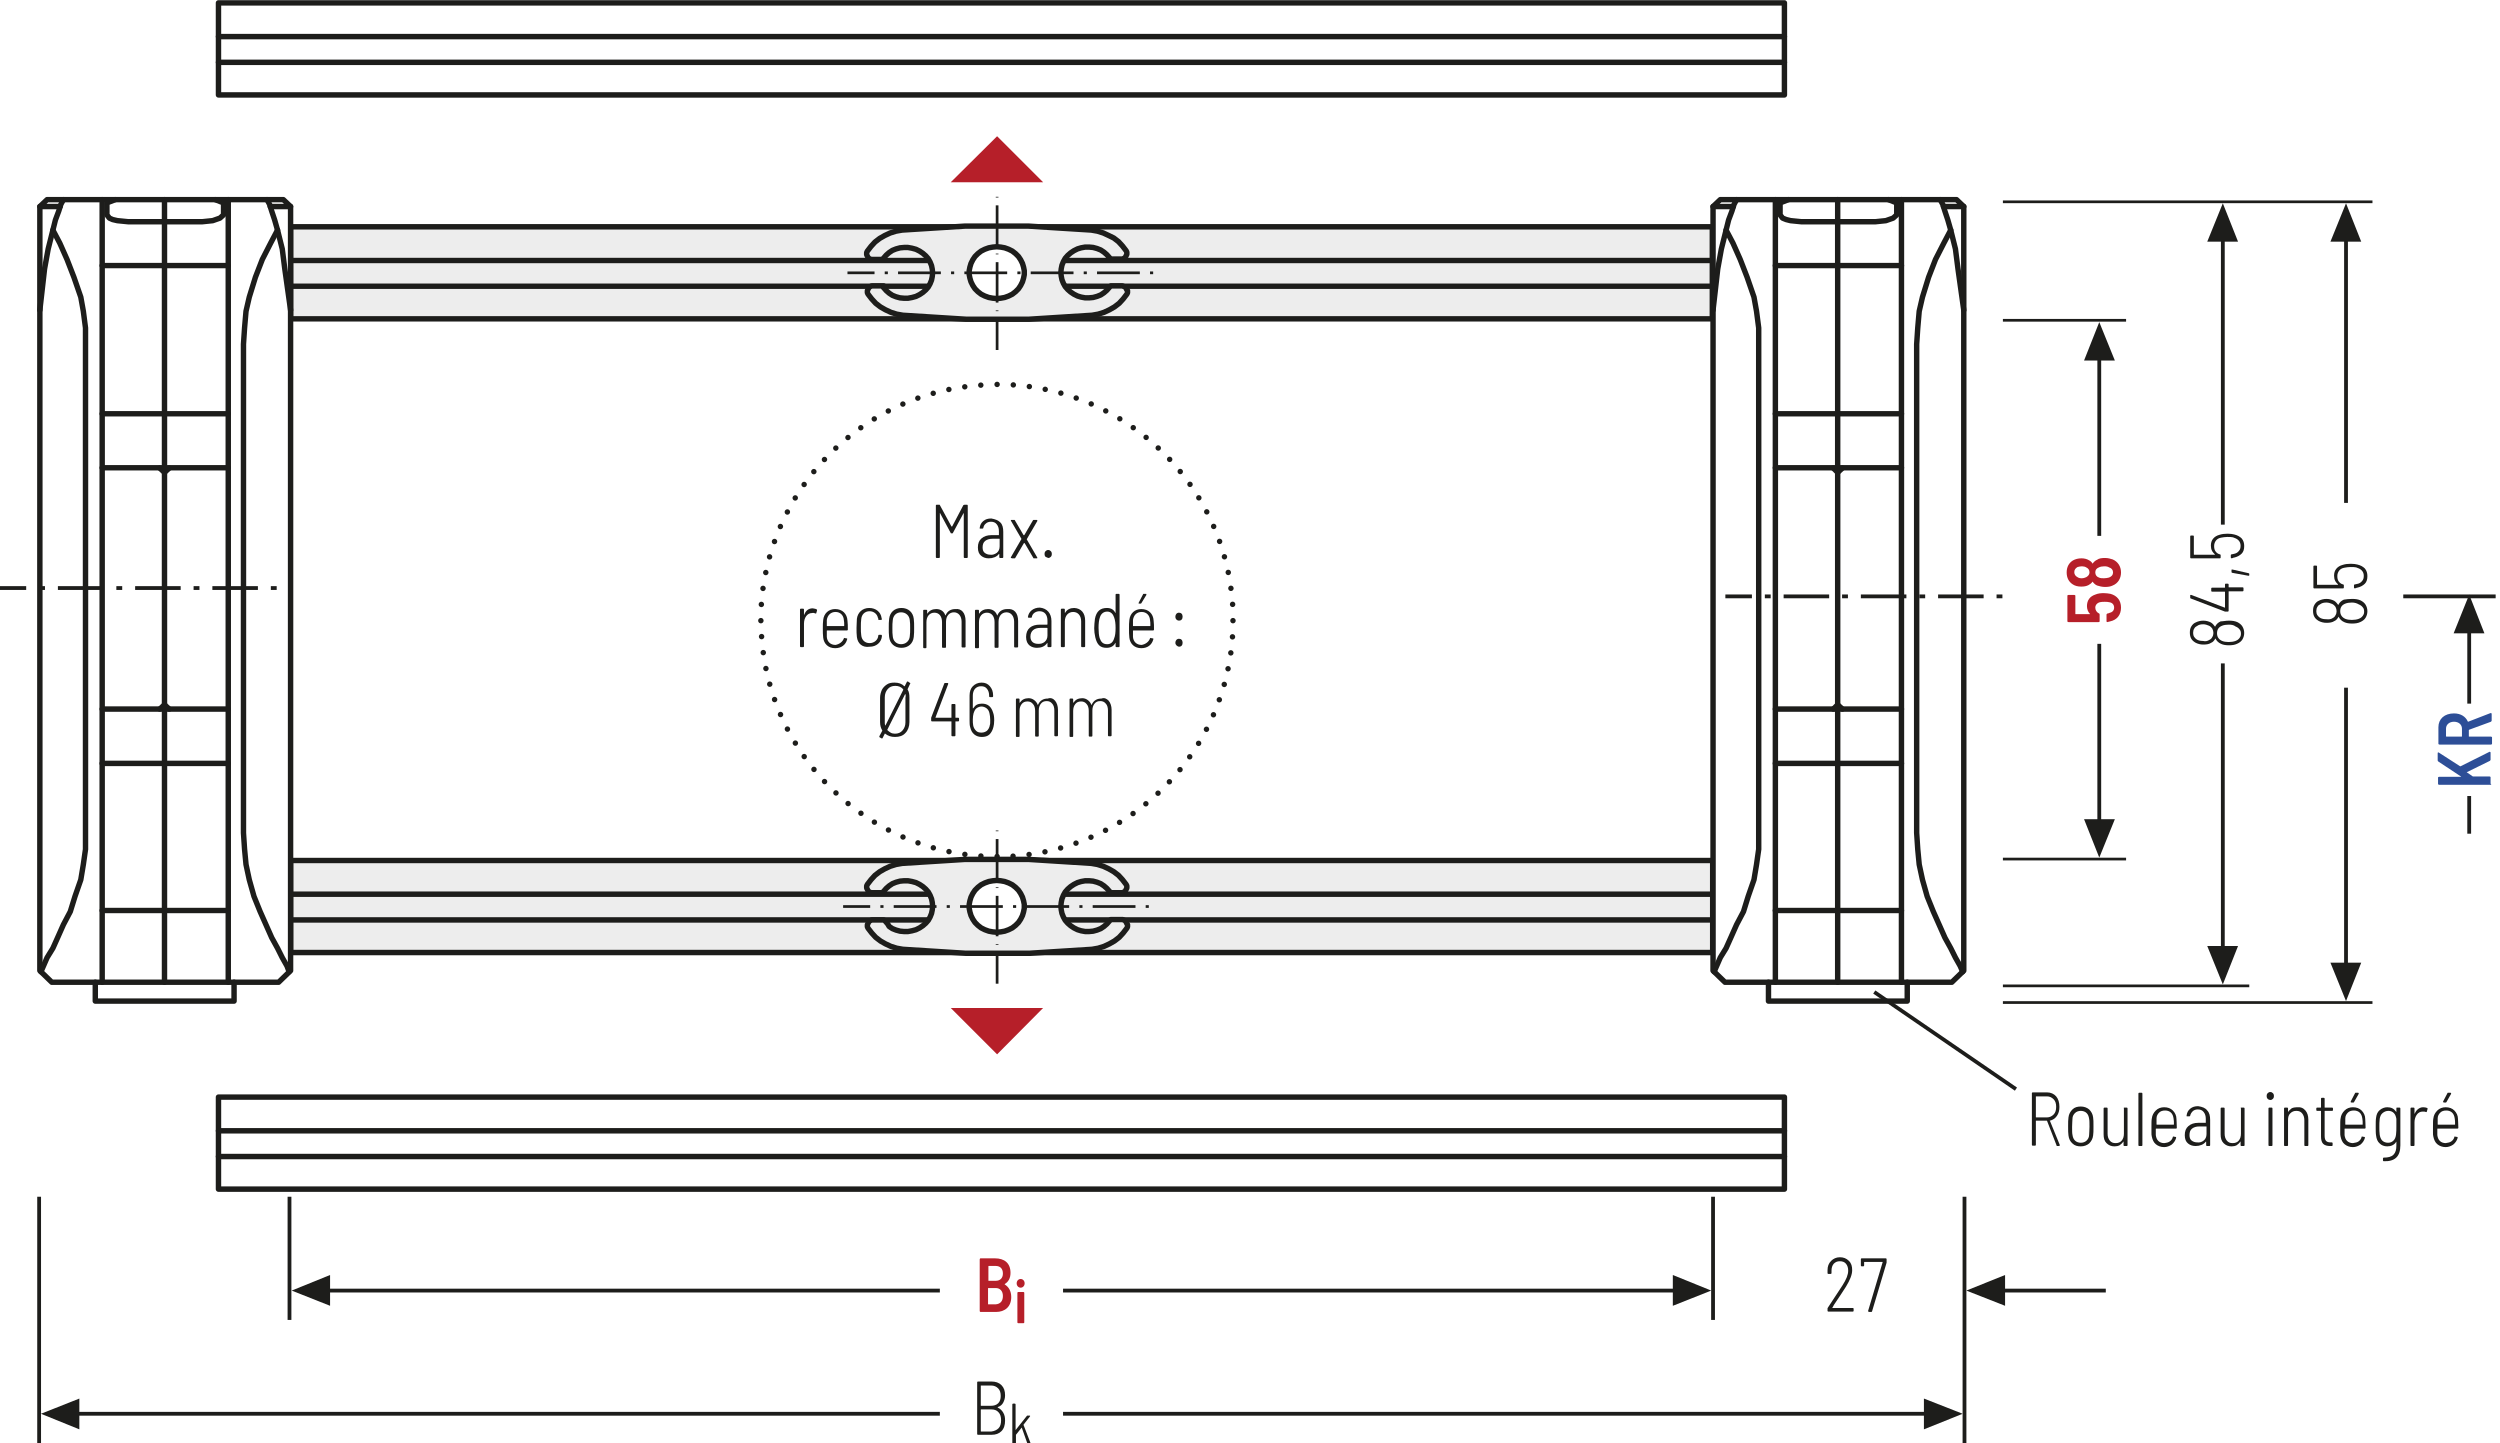 <?xml version="1.0" encoding="UTF-8"?>
<svg xmlns="http://www.w3.org/2000/svg" xmlns:xlink="http://www.w3.org/1999/xlink" version="1.1" id="Ebene_1" x="0px" y="0px" viewBox="0 0 690 398.3" xml:space="preserve">
<style type="text/css">
	.st0{fill:none;}
	.st1{fill:#FFFFFF;}
	.st2{fill:none;stroke:#1D1D1B;stroke-width:1.5;stroke-linecap:round;stroke-linejoin:round;stroke-miterlimit:10;}
	.st3{clip-path:url(#SVGID_00000013881049097654331900000009380406789246896565_);fill:#EDEDED;}
	
		.st4{clip-path:url(#SVGID_00000013881049097654331900000009380406789246896565_);fill:none;stroke:#1D1D1B;stroke-width:1.5;stroke-linecap:round;stroke-linejoin:round;stroke-miterlimit:10;}
	
		.st5{clip-path:url(#SVGID_00000077315252778993413500000010217030492017842344_);fill:none;stroke:#1D1D1B;stroke-width:1.5;stroke-linecap:round;stroke-linejoin:round;stroke-miterlimit:10;}
	
		.st6{clip-path:url(#SVGID_00000165206228078409372150000002682969365339456929_);fill:none;stroke:#1D1D1B;stroke-width:1.5;stroke-linecap:round;stroke-linejoin:round;stroke-miterlimit:10;}
	
		.st7{clip-path:url(#SVGID_00000036953427333866065100000018368264567665371776_);fill:none;stroke:#1D1D1B;stroke-width:1.5;stroke-linecap:round;stroke-linejoin:round;stroke-miterlimit:10;}
	
		.st8{clip-path:url(#SVGID_00000082346259208882034110000007081000772221538996_);fill:none;stroke:#1D1D1B;stroke-width:1.5;stroke-linecap:round;stroke-linejoin:round;stroke-miterlimit:10;}
	
		.st9{clip-path:url(#SVGID_00000137123337816551335620000017021167425682037142_);fill:none;stroke:#1D1D1B;stroke-width:1.5;stroke-linecap:round;stroke-linejoin:round;stroke-miterlimit:10;}
	
		.st10{clip-path:url(#SVGID_00000080194628498211661290000011664680104228590507_);fill:none;stroke:#1D1D1B;stroke-width:1.5;stroke-linecap:round;stroke-linejoin:round;stroke-miterlimit:10;}
	
		.st11{clip-path:url(#SVGID_00000066490974444893805770000004737559472538994849_);fill:none;stroke:#1D1D1B;stroke-width:1.5;stroke-linecap:round;stroke-linejoin:round;stroke-miterlimit:10;}
	
		.st12{clip-path:url(#SVGID_00000018956784803790592030000016000449636965638591_);fill:none;stroke:#1D1D1B;stroke-width:1.5;stroke-linecap:round;stroke-linejoin:round;stroke-miterlimit:10;}
	
		.st13{clip-path:url(#SVGID_00000147934289637104188130000006605932515724160662_);fill:none;stroke:#1D1D1B;stroke-width:1.5;stroke-linecap:round;stroke-linejoin:round;stroke-miterlimit:10;}
	
		.st14{clip-path:url(#SVGID_00000086659244689173143610000009027130246631694744_);fill:none;stroke:#1D1D1B;stroke-width:1.5;stroke-linecap:round;stroke-linejoin:round;stroke-miterlimit:10;}
	
		.st15{clip-path:url(#SVGID_00000103952553049026487320000001084312407754641841_);fill:none;stroke:#1D1D1B;stroke-width:1.5;stroke-linecap:round;stroke-linejoin:round;stroke-miterlimit:10;}
	
		.st16{clip-path:url(#SVGID_00000138552071248357346820000014881590292347091096_);fill:none;stroke:#1D1D1B;stroke-width:1.5;stroke-linecap:round;stroke-linejoin:round;stroke-miterlimit:10;}
	
		.st17{clip-path:url(#SVGID_00000114046874358262313720000018439001444705521542_);fill:none;stroke:#1D1D1B;stroke-width:1.5;stroke-linecap:round;stroke-linejoin:round;stroke-miterlimit:10;}
	
		.st18{clip-path:url(#SVGID_00000176044456800767857680000002931417085748349340_);fill:none;stroke:#1D1D1B;stroke-width:1.5;stroke-linecap:round;stroke-linejoin:round;stroke-miterlimit:10;}
	
		.st19{clip-path:url(#SVGID_00000111180903397379627040000015869384466386247329_);fill:none;stroke:#1D1D1B;stroke-width:1.5;stroke-linecap:round;stroke-linejoin:round;stroke-miterlimit:10;}
	
		.st20{clip-path:url(#SVGID_00000061431796909289597700000016941912069061003939_);fill:none;stroke:#1D1D1B;stroke-width:1.5;stroke-linecap:round;stroke-linejoin:round;stroke-miterlimit:10;}
	.st21{fill:none;stroke:#1D1D1B;stroke-width:1.05;}
	
		.st22{clip-path:url(#SVGID_00000124867167005224012930000004911607163586527874_);fill:none;stroke:#1D1D1B;stroke-width:1.05;stroke-dasharray:12.102,3.102,1.152,3.102;stroke-dashoffset:15;}
	.st23{fill:none;stroke:#1D1D1B;stroke-width:0.864;stroke-dasharray:12.102,3.102,1.152,3.102;stroke-dashoffset:15;}
	.st24{fill:#1D1D1B;}
	.st25{clip-path:url(#SVGID_00000154425185225007608610000013591511468309892259_);fill:#1D1D1B;}
	.st26{clip-path:url(#SVGID_00000023251556789032499170000007135341354556361354_);fill:#1D1D1B;}
	.st27{fill:none;stroke:#1D1D1B;stroke-width:1.05;stroke-dasharray:8.826,2.826,1.326,2.826;stroke-dashoffset:11;}
	.st28{fill:none;stroke:#1D1D1B;stroke-width:1.05;stroke-dasharray:11.811,2.811,1.311,2.811;stroke-dashoffset:14;}
	.st29{fill:none;stroke:#1D1D1B;stroke-width:1.05;stroke-dasharray:11.913,2.913,0.963,2.913;stroke-dashoffset:14;}
	.st30{fill:none;stroke:#1D1D1B;stroke-width:1.05;stroke-dasharray:12.489,3.489,1.989,4.989;stroke-dashoffset:15;}
	
		.st31{clip-path:url(#SVGID_00000139271727286423199820000012671647911358288772_);fill:none;stroke:#1D1D1B;stroke-width:1.05;stroke-dasharray:12.201,3.201,1.251,4.701;stroke-dashoffset:15;}
	.st32{clip-path:url(#SVGID_00000044158963602382538680000015383465706029402249_);}
	.st33{clip-path:url(#SVGID_00000037669195928341723290000015615461573808340411_);}
	.st34{clip-path:url(#SVGID_00000087397281581607717980000014717917825350238858_);}
	.st35{clip-path:url(#SVGID_00000014606130366046720100000014600386816670957493_);}
	.st36{clip-path:url(#SVGID_00000112633087101729900940000003597817828602382782_);fill:#EDEDED;}
	
		.st37{clip-path:url(#SVGID_00000112633087101729900940000003597817828602382782_);fill:none;stroke:#1D1D1B;stroke-width:1.5;stroke-linecap:round;stroke-linejoin:round;stroke-miterlimit:10;}
	
		.st38{clip-path:url(#SVGID_00000063610127426768759880000009635124329303205278_);fill:none;stroke:#1D1D1B;stroke-width:1.5;stroke-linecap:round;stroke-linejoin:round;stroke-miterlimit:10;}
	
		.st39{clip-path:url(#SVGID_00000168108626432375422760000007579435373148566440_);fill:none;stroke:#1D1D1B;stroke-width:1.5;stroke-linecap:round;stroke-linejoin:round;stroke-miterlimit:10;}
	.st40{fill:#EAEBF6;}
	.st41{fill:none;stroke:#9D9D9C;stroke-width:0.615;stroke-miterlimit:10;stroke-dasharray:2.469,2.469;}
	.st42{fill:none;stroke:#9D9D9C;stroke-width:0.615;stroke-miterlimit:10;}
	.st43{filter:url(#Adobe_OpacityMaskFilter);}
	
		.st44{clip-path:url(#SVGID_00000107561926942146734420000003935452076434465687_);fill:url(#SVGID_00000029044524609308809710000009787666673688800912_);}
	
		.st45{clip-path:url(#SVGID_00000107561926942146734420000003935452076434465687_);mask:url(#SVGID_00000134948213651338318160000016899632746940210321_);}
	.st46{clip-path:url(#SVGID_00000011728006344251535550000005778935870882969015_);fill:#2D4E97;}
	
		.st47{clip-path:url(#SVGID_00000011728006344251535550000005778935870882969015_);fill:none;stroke:#1D1D1B;stroke-width:0.615;stroke-miterlimit:10;}
	.st48{filter:url(#Adobe_OpacityMaskFilter_00000129921995518152248540000014165768878132382122_);}
	
		.st49{clip-path:url(#SVGID_00000107561926942146734420000003935452076434465687_);fill:url(#SVGID_00000139989240453940214760000005784155533316733599_);}
	
		.st50{clip-path:url(#SVGID_00000107561926942146734420000003935452076434465687_);mask:url(#SVGID_00000091725299999073558810000003535793900197564082_);}
	.st51{clip-path:url(#SVGID_00000093857034390311568440000000683518715391688113_);fill:#2D4E97;}
	
		.st52{clip-path:url(#SVGID_00000093857034390311568440000000683518715391688113_);fill:none;stroke:#1D1D1B;stroke-width:0.615;stroke-miterlimit:10;}
	.st53{filter:url(#Adobe_OpacityMaskFilter_00000110462636352625366630000012022471474793598348_);}
	
		.st54{clip-path:url(#SVGID_00000107561926942146734420000003935452076434465687_);fill:url(#SVGID_00000173146710088618095000000006838254117345040515_);}
	
		.st55{clip-path:url(#SVGID_00000107561926942146734420000003935452076434465687_);mask:url(#SVGID_00000023983155825795584000000007915406193013126274_);}
	.st56{clip-path:url(#SVGID_00000067949824797487853520000006641140128151296680_);fill:#2D4E97;}
	
		.st57{clip-path:url(#SVGID_00000067949824797487853520000006641140128151296680_);fill:none;stroke:#1D1D1B;stroke-width:0.615;stroke-miterlimit:10;}
	.st58{filter:url(#Adobe_OpacityMaskFilter_00000026857377407566270930000014252498582995628943_);}
	
		.st59{clip-path:url(#SVGID_00000107561926942146734420000003935452076434465687_);fill:url(#SVGID_00000011736589074761722820000007293284691617643162_);}
	
		.st60{clip-path:url(#SVGID_00000107561926942146734420000003935452076434465687_);mask:url(#SVGID_00000047773345426802600350000004537663582975648404_);}
	.st61{clip-path:url(#SVGID_00000079447167656460331370000007083439565173611159_);fill:#2D4E97;}
	
		.st62{clip-path:url(#SVGID_00000079447167656460331370000007083439565173611159_);fill:none;stroke:#1D1D1B;stroke-width:0.615;stroke-miterlimit:10;}
	.st63{filter:url(#Adobe_OpacityMaskFilter_00000111894661277277086040000016284719725433798806_);}
	
		.st64{clip-path:url(#SVGID_00000107561926942146734420000003935452076434465687_);fill:url(#SVGID_00000182494406835761398950000013881925771670441896_);}
	
		.st65{clip-path:url(#SVGID_00000107561926942146734420000003935452076434465687_);mask:url(#SVGID_00000125564445899525389850000017116231611044578445_);}
	.st66{clip-path:url(#SVGID_00000063593402846555124980000010486130540309587623_);fill:#2D4E97;}
	
		.st67{clip-path:url(#SVGID_00000063593402846555124980000010486130540309587623_);fill:none;stroke:#1D1D1B;stroke-width:0.615;stroke-miterlimit:10;}
	.st68{filter:url(#Adobe_OpacityMaskFilter_00000147935784337657120590000001456392856919113345_);}
	
		.st69{clip-path:url(#SVGID_00000107561926942146734420000003935452076434465687_);fill:url(#SVGID_00000135668641827254773760000011199533689830099844_);}
	
		.st70{clip-path:url(#SVGID_00000107561926942146734420000003935452076434465687_);mask:url(#SVGID_00000081611010282154316600000007101908688674957207_);}
	.st71{clip-path:url(#SVGID_00000052815867247780429020000002934062060300930232_);fill:#2D4E97;}
	
		.st72{clip-path:url(#SVGID_00000052815867247780429020000002934062060300930232_);fill:none;stroke:#1D1D1B;stroke-width:0.615;stroke-miterlimit:10;}
	.st73{filter:url(#Adobe_OpacityMaskFilter_00000178885177006293860290000015005787938074186656_);}
	
		.st74{clip-path:url(#SVGID_00000107561926942146734420000003935452076434465687_);fill:url(#SVGID_00000145021349000200844110000011495415100325568681_);}
	
		.st75{clip-path:url(#SVGID_00000107561926942146734420000003935452076434465687_);mask:url(#SVGID_00000104679636294412767110000006669562772438065323_);}
	.st76{clip-path:url(#SVGID_00000034084627033591995340000001046843398922219667_);fill:#2D4E97;}
	
		.st77{clip-path:url(#SVGID_00000034084627033591995340000001046843398922219667_);fill:none;stroke:#1D1D1B;stroke-width:0.615;stroke-miterlimit:10;}
	.st78{filter:url(#Adobe_OpacityMaskFilter_00000127007018486180499610000006793236983206046602_);}
	
		.st79{clip-path:url(#SVGID_00000107561926942146734420000003935452076434465687_);fill:url(#SVGID_00000066498802565057341080000014968827654800269201_);}
	
		.st80{clip-path:url(#SVGID_00000107561926942146734420000003935452076434465687_);mask:url(#SVGID_00000049914074545256376140000006429910092746300336_);}
	.st81{clip-path:url(#SVGID_00000060712635999836878050000007990086287759683234_);fill:#2D4E97;}
	
		.st82{clip-path:url(#SVGID_00000060712635999836878050000007990086287759683234_);fill:none;stroke:#1D1D1B;stroke-width:0.615;stroke-miterlimit:10;}
	.st83{fill:none;stroke:#1D1D1B;stroke-width:0.864;}
	.st84{fill:none;stroke:#1D1D1B;stroke-width:3;}
	.st85{fill:none;stroke:#1D1D1B;stroke-width:1.5;stroke-linecap:round;stroke-linejoin:round;stroke-dasharray:0,2.874;}
	.st86{fill:none;stroke:#1D1D1B;stroke-width:1.5;stroke-linecap:round;stroke-linejoin:round;}
	.st87{clip-path:url(#SVGID_00000180352372247562168560000005727935734706846634_);fill:#1D1D1B;}
	.st88{clip-path:url(#SVGID_00000067203741613527849760000017426522110776877478_);fill:#1D1D1B;}
	.st89{clip-path:url(#SVGID_00000116215862575494690240000005873027948191784375_);fill:#1D1D1B;}
	.st90{clip-path:url(#SVGID_00000016785745928967146200000005887150188090465452_);fill:#1D1D1B;}
	.st91{clip-path:url(#SVGID_00000123426242092998763820000018239863288658117541_);fill:#1D1D1B;}
	.st92{clip-path:url(#SVGID_00000045614028995210982910000007423617404840420538_);fill:#1D1D1B;}
	.st93{clip-path:url(#SVGID_00000059287338960926526260000009405097755725826450_);fill:#1D1D1B;}
	.st94{clip-path:url(#SVGID_00000120541750253082647040000015094894136370629295_);fill:#1D1D1B;}
	.st95{clip-path:url(#SVGID_00000053520269730881324650000013184067247686501278_);fill:#1D1D1B;}
	.st96{clip-path:url(#SVGID_00000164503376701420151550000010716152674826927543_);fill:#1D1D1B;}
	.st97{clip-path:url(#SVGID_00000114753810593266648550000016756768111719316865_);fill:#1D1D1B;}
	.st98{clip-path:url(#SVGID_00000003092913731045083800000002743186628694268095_);fill:#1D1D1B;}
	.st99{clip-path:url(#SVGID_00000085968122635682338250000011058867779282071976_);fill:#1D1D1B;}
	.st100{clip-path:url(#SVGID_00000016075961644197909990000000425394285764084364_);fill:#1D1D1B;}
	.st101{clip-path:url(#SVGID_00000127032683980041404720000015300915288901590968_);fill:#1D1D1B;}
	.st102{clip-path:url(#SVGID_00000019675787492111564500000006324461440815557811_);fill:#1D1D1B;}
	.st103{clip-path:url(#SVGID_00000127722418807884494010000009687319044000801449_);fill:#1D1D1B;}
	.st104{clip-path:url(#SVGID_00000080205139623980832910000001083582542696495494_);fill:#1D1D1B;}
	.st105{clip-path:url(#SVGID_00000108300895656634234980000017107601202067019692_);fill:#1D1D1B;}
	.st106{clip-path:url(#SVGID_00000083810983026107316870000011872582007856093367_);fill:#1D1D1B;}
	.st107{clip-path:url(#SVGID_00000066483826726178082600000008288751364055401857_);fill:#1D1D1B;}
	.st108{clip-path:url(#SVGID_00000073696660196224490250000008991048845560533384_);fill:#1D1D1B;}
	.st109{clip-path:url(#SVGID_00000175294656582876902130000005172618322387200933_);fill:#1D1D1B;}
	.st110{clip-path:url(#SVGID_00000037661109119722147080000002372084763141264537_);fill:#1D1D1B;}
	.st111{clip-path:url(#SVGID_00000045615566632732049410000001773955354054422975_);fill:#1D1D1B;}
	.st112{clip-path:url(#SVGID_00000062154766151744148210000016095763789275225483_);fill:#1D1D1B;}
	.st113{clip-path:url(#SVGID_00000077304911909582122400000012531521324353288581_);fill:#EDEDED;}
	
		.st114{clip-path:url(#SVGID_00000077304911909582122400000012531521324353288581_);fill:none;stroke:#1D1D1B;stroke-width:1.5;stroke-linecap:round;stroke-linejoin:round;stroke-miterlimit:10;}
	
		.st115{clip-path:url(#SVGID_00000026140561118307134140000004405523193526751650_);fill:none;stroke:#1D1D1B;stroke-width:1.05;stroke-dasharray:12.102,3.102,1.152,3.102;stroke-dashoffset:15;}
	.st116{clip-path:url(#SVGID_00000116957599985253179480000001095378952231486861_);fill:#1D1D1B;}
	.st117{clip-path:url(#SVGID_00000074442518064308861620000008535903642214709649_);fill:#1D1D1B;}
	.st118{fill:none;stroke:#1D1D1B;stroke-width:1.05;stroke-dasharray:12.201,3.201,1.251,4.701;stroke-dashoffset:15;}
	.st119{clip-path:url(#SVGID_00000015338905817346226460000005212275144235536062_);}
	.st120{clip-path:url(#SVGID_00000093177959847849216800000006617091068654371774_);}
	.st121{clip-path:url(#SVGID_00000173862085740107516450000005644179711506987189_);}
	.st122{clip-path:url(#SVGID_00000163051295719815488930000013523280036336498847_);}
	.st123{clip-path:url(#SVGID_00000032648289149184264440000006344118068218654395_);}
	.st124{clip-path:url(#SVGID_00000014615356915157288970000011095901766072090547_);fill:none;stroke:#1D1D1B;stroke-width:1.05;}
	.st125{clip-path:url(#SVGID_00000171704828085534150440000014692394123122367123_);fill:#EDEDED;}
	
		.st126{clip-path:url(#SVGID_00000171704828085534150440000014692394123122367123_);fill:none;stroke:#1D1D1B;stroke-width:1.05;stroke-dasharray:3.102,2.052;}
	
		.st127{clip-path:url(#SVGID_00000171704828085534150440000014692394123122367123_);fill:none;stroke:#1D1D1B;stroke-width:1.05;stroke-dasharray:3.186,2.136;}
	
		.st128{clip-path:url(#SVGID_00000171704828085534150440000014692394123122367123_);fill:none;stroke:#1D1D1B;stroke-width:1.05;stroke-dasharray:3.234,2.184;}
	.st129{clip-path:url(#SVGID_00000171704828085534150440000014692394123122367123_);fill:none;stroke:#1D1D1B;stroke-width:1.05;}
	.st130{clip-path:url(#SVGID_00000171704828085534150440000014692394123122367123_);fill:#D0D0D0;}
	.st131{clip-path:url(#SVGID_00000171704828085534150440000014692394123122367123_);fill:#FFFFFF;}
	
		.st132{clip-path:url(#SVGID_00000171704828085534150440000014692394123122367123_);fill:none;stroke:#1D1D1B;stroke-width:1.05;stroke-linejoin:round;stroke-dasharray:16.416,1.416,1.416,1.416;stroke-dashoffset:17;}
	
		.st133{clip-path:url(#SVGID_00000171704828085534150440000014692394123122367123_);fill:none;stroke:#1D1D1B;stroke-width:1.05;stroke-linejoin:round;stroke-dasharray:17.226,2.226,2.226,2.226;stroke-dashoffset:19;}
	
		.st134{clip-path:url(#SVGID_00000171704828085534150440000014692394123122367123_);fill:none;stroke:#1D1D1B;stroke-width:1.05;stroke-linejoin:round;stroke-dasharray:17.304,2.304,2.304,2.304;stroke-dashoffset:19;}
	
		.st135{clip-path:url(#SVGID_00000171704828085534150440000014692394123122367123_);fill:none;stroke:#1D1D1B;stroke-width:1.05;stroke-linejoin:round;stroke-dasharray:17.94,2.94,2.94,2.94;stroke-dashoffset:20;}
	
		.st136{clip-path:url(#SVGID_00000171704828085534150440000014692394123122367123_);fill:none;stroke:#1D1D1B;stroke-width:1.05;stroke-linejoin:round;}
	.st137{fill:none;stroke:#B61F29;stroke-width:1.8;}
	.st138{fill:#B61F29;}
	.st139{clip-path:url(#SVGID_00000034810484675608962900000004846462719855030685_);}
	.st140{clip-path:url(#SVGID_00000100368054976646282830000007377051344396144315_);fill:none;stroke:#1D1D1B;stroke-width:1.05;}
	.st141{clip-path:url(#SVGID_00000117635370578636960640000007206331461591104167_);fill:#EDEDED;}
	
		.st142{clip-path:url(#SVGID_00000117635370578636960640000007206331461591104167_);fill:none;stroke:#1D1D1B;stroke-width:1.05;stroke-dasharray:3.102,2.052;}
	
		.st143{clip-path:url(#SVGID_00000117635370578636960640000007206331461591104167_);fill:none;stroke:#1D1D1B;stroke-width:1.05;stroke-dasharray:3.186,2.136;}
	
		.st144{clip-path:url(#SVGID_00000117635370578636960640000007206331461591104167_);fill:none;stroke:#1D1D1B;stroke-width:1.05;stroke-dasharray:3.234,2.184;}
	.st145{clip-path:url(#SVGID_00000117635370578636960640000007206331461591104167_);fill:none;stroke:#1D1D1B;stroke-width:1.05;}
	.st146{clip-path:url(#SVGID_00000117635370578636960640000007206331461591104167_);fill:#D0D0D0;}
	.st147{clip-path:url(#SVGID_00000117635370578636960640000007206331461591104167_);fill:#FFFFFF;}
	
		.st148{clip-path:url(#SVGID_00000117635370578636960640000007206331461591104167_);fill:none;stroke:#1D1D1B;stroke-width:1.05;stroke-linejoin:round;stroke-dasharray:16.416,1.416,1.416,1.416;stroke-dashoffset:17;}
	
		.st149{clip-path:url(#SVGID_00000117635370578636960640000007206331461591104167_);fill:none;stroke:#1D1D1B;stroke-width:1.05;stroke-linejoin:round;stroke-dasharray:17.226,2.226,2.226,2.226;stroke-dashoffset:19;}
	
		.st150{clip-path:url(#SVGID_00000117635370578636960640000007206331461591104167_);fill:none;stroke:#1D1D1B;stroke-width:1.05;stroke-linejoin:round;stroke-dasharray:17.304,2.304,2.304,2.304;stroke-dashoffset:19;}
	
		.st151{clip-path:url(#SVGID_00000117635370578636960640000007206331461591104167_);fill:none;stroke:#1D1D1B;stroke-width:1.05;stroke-linejoin:round;stroke-dasharray:17.94,2.94,2.94,2.94;stroke-dashoffset:20;}
	
		.st152{clip-path:url(#SVGID_00000117635370578636960640000007206331461591104167_);fill:none;stroke:#1D1D1B;stroke-width:1.05;stroke-linejoin:round;}
	.st153{clip-path:url(#SVGID_00000039815024237453854170000011786885254183982767_);}
	.st154{fill:#EDEDED;}
	.st155{fill:none;stroke:#1D1D1B;stroke-width:1.05;stroke-linecap:round;stroke-linejoin:round;}
	.st156{clip-path:url(#SVGID_00000008124547941697283510000010247994609618941880_);fill:#EDEDED;}
	.st157{clip-path:url(#SVGID_00000008124547941697283510000010247994609618941880_);fill:none;stroke:#1D1D1B;stroke-width:1.05;}
	
		.st158{clip-path:url(#SVGID_00000008124547941697283510000010247994609618941880_);fill:none;stroke:#1D1D1B;stroke-width:1.05;stroke-linejoin:round;stroke-dasharray:16.749,1.749,1.749,1.749;stroke-dashoffset:18;}
	
		.st159{clip-path:url(#SVGID_00000008124547941697283510000010247994609618941880_);fill:none;stroke:#1D1D1B;stroke-width:1.05;stroke-linejoin:round;stroke-dasharray:20.922,5.922,5.922,5.922;stroke-dashoffset:26;}
	
		.st160{clip-path:url(#SVGID_00000008124547941697283510000010247994609618941880_);fill:none;stroke:#1D1D1B;stroke-width:1.05;stroke-linejoin:round;stroke-dasharray:17.679,2.679,2.679,2.679;stroke-dashoffset:20;}
	
		.st161{clip-path:url(#SVGID_00000008124547941697283510000010247994609618941880_);fill:none;stroke:#1D1D1B;stroke-width:1.05;stroke-linejoin:round;stroke-dasharray:18.738,3.738,3.738,3.738;stroke-dashoffset:22;}
	
		.st162{clip-path:url(#SVGID_00000008124547941697283510000010247994609618941880_);fill:none;stroke:#1D1D1B;stroke-width:1.05;stroke-linejoin:round;stroke-dasharray:17.223,2.223,2.223,2.223;stroke-dashoffset:19;}
	
		.st163{clip-path:url(#SVGID_00000008124547941697283510000010247994609618941880_);fill:none;stroke:#1D1D1B;stroke-width:1.05;stroke-linejoin:round;stroke-dasharray:19.137,4.137,4.137,4.137;stroke-dashoffset:23;}
	
		.st164{clip-path:url(#SVGID_00000008124547941697283510000010247994609618941880_);fill:none;stroke:#1D1D1B;stroke-width:1.05;stroke-linejoin:round;}
	
		.st165{clip-path:url(#SVGID_00000008124547941697283510000010247994609618941880_);fill:none;stroke:#1D1D1B;stroke-width:1.05;stroke-linejoin:round;stroke-dasharray:18.111,3.111,3.111,3.111;stroke-dashoffset:21;}
	
		.st166{clip-path:url(#SVGID_00000008124547941697283510000010247994609618941880_);fill:none;stroke:#1D1D1B;stroke-width:1.05;stroke-linejoin:round;stroke-dasharray:20.835,5.835,5.835,5.835;stroke-dashoffset:26;}
	
		.st167{clip-path:url(#SVGID_00000008124547941697283510000010247994609618941880_);fill:none;stroke:#1D1D1B;stroke-width:1.05;stroke-linejoin:round;stroke-dasharray:20.907,5.907,5.907,5.907;stroke-dashoffset:26;}
	
		.st168{clip-path:url(#SVGID_00000008124547941697283510000010247994609618941880_);fill:none;stroke:#1D1D1B;stroke-width:1.05;stroke-linejoin:round;stroke-dasharray:18.048,3.048,3.048,3.048;stroke-dashoffset:21;}
	
		.st169{clip-path:url(#SVGID_00000008124547941697283510000010247994609618941880_);fill:none;stroke:#1D1D1B;stroke-width:1.05;stroke-linejoin:round;stroke-dasharray:19.461,4.461,4.461,4.461;stroke-dashoffset:23;}
	
		.st170{clip-path:url(#SVGID_00000008124547941697283510000010247994609618941880_);fill:none;stroke:#1D1D1B;stroke-width:1.05;stroke-linejoin:round;stroke-dasharray:17.259,2.259,2.259,2.259;stroke-dashoffset:19;}
	.st171{clip-path:url(#SVGID_00000138573723680854056740000000514230064104873606_);fill:none;stroke:#1D1D1B;stroke-width:1.05;}
	.st172{fill:none;stroke:#1D1D1B;stroke-width:1.05;stroke-linejoin:round;}
	.st173{clip-path:url(#SVGID_00000004512430177195294720000002972147800721287859_);fill:none;stroke:#1D1D1B;stroke-width:1.05;}
	.st174{clip-path:url(#SVGID_00000033326772089003592390000012572697312378858118_);}
	.st175{clip-path:url(#SVGID_00000145021540081680108920000005389845006788231342_);}
	.st176{clip-path:url(#SVGID_00000120552395636824381860000002716082740591788672_);}
	.st177{clip-path:url(#SVGID_00000041293808458030805760000003544648040861105086_);}
	
		.st178{clip-path:url(#SVGID_00000008831627772687168460000001900742189027160499_);fill:none;stroke:#1D1D1B;stroke-width:1.5;stroke-linecap:round;stroke-linejoin:round;stroke-miterlimit:10;}
	.st179{clip-path:url(#SVGID_00000134234154451524104560000007651801064943315595_);fill:#FFFFFF;}
	.st180{fill:none;stroke:#1D1D1B;stroke-width:0.75;stroke-dasharray:11.157,2.157,0.207,2.157;stroke-dashoffset:13;}
	.st181{fill:none;stroke:#1D1D1B;stroke-width:0.75;stroke-dasharray:11.814,2.814,0.864,2.814;stroke-dashoffset:14;}
	.st182{fill:none;stroke:#1D1D1B;stroke-width:1.05;stroke-dasharray:12.567,3.567,1.617,3.567;stroke-dashoffset:16;}
	.st183{fill:none;stroke:#1D1D1B;stroke-width:0.75;}
	.st184{clip-path:url(#SVGID_00000021819140494017158530000012818588925855361943_);fill:none;stroke:#1D1D1B;stroke-width:1.05;}
	.st185{clip-path:url(#SVGID_00000124857605185825248270000006327744063928545453_);fill:none;stroke:#1D1D1B;stroke-width:1.05;}
	
		.st186{clip-path:url(#SVGID_00000070801932816561096100000000673748244415988153_);fill:none;stroke:#1D1D1B;stroke-width:1.05;stroke-dasharray:12.567,3.567,1.617,3.567;stroke-dashoffset:16;}
	.st187{clip-path:url(#SVGID_00000168117474401755902920000008314359805654294401_);}
	
		.st188{clip-path:url(#SVGID_00000151519326652278837550000003956464351563752621_);fill:none;stroke:#1D1D1B;stroke-width:1.5;stroke-linecap:round;stroke-linejoin:round;stroke-dasharray:0,4.449;}
	
		.st189{clip-path:url(#SVGID_00000151519326652278837550000003956464351563752621_);fill:none;stroke:#1D1D1B;stroke-width:1.5;stroke-linecap:round;stroke-linejoin:round;}
	.st190{clip-path:url(#SVGID_00000064315868504685997760000014038336220853481105_);}
	.st191{fill:#2D4E97;}
	.st192{clip-path:url(#SVGID_00000127747036085836371570000014571724314192540061_);fill:#FFFFFF;}
	
		.st193{clip-path:url(#SVGID_00000127747036085836371570000014571724314192540061_);fill:none;stroke:#1D1D1B;stroke-width:1.5;stroke-linecap:round;stroke-linejoin:round;stroke-miterlimit:10;}
	
		.st194{clip-path:url(#SVGID_00000127747036085836371570000014571724314192540061_);fill:none;stroke:#1D1D1B;stroke-width:1.05;stroke-dasharray:12,6;}
	.st195{clip-path:url(#SVGID_00000127747036085836371570000014571724314192540061_);fill:#EDEDED;}
	
		.st196{clip-path:url(#SVGID_00000127747036085836371570000014571724314192540061_);fill:none;stroke:#1D1D1B;stroke-width:1.05;stroke-miterlimit:10;}
	
		.st197{clip-path:url(#SVGID_00000127747036085836371570000014571724314192540061_);fill:none;stroke:#1D1D1B;stroke-width:1.05;stroke-miterlimit:10;stroke-dasharray:0.543,1.554;}
	
		.st198{clip-path:url(#SVGID_00000127747036085836371570000014571724314192540061_);fill:none;stroke:#1D1D1B;stroke-width:1.05;stroke-miterlimit:10;stroke-dasharray:6.213,1.554,0.543,1.554;}
	
		.st199{clip-path:url(#SVGID_00000127747036085836371570000014571724314192540061_);fill:none;stroke:#1D1D1B;stroke-width:1.05;stroke-miterlimit:10;stroke-dasharray:1.227,3.507;}
	
		.st200{clip-path:url(#SVGID_00000127747036085836371570000014571724314192540061_);fill:none;stroke:#1D1D1B;stroke-width:1.05;stroke-miterlimit:10;stroke-dasharray:14.031,3.507,1.227,3.507;}
	.st201{clip-path:url(#SVGID_00000127747036085836371570000014571724314192540061_);fill:none;stroke:#1E1E1C;stroke-width:1.5;}
	
		.st202{clip-path:url(#SVGID_00000127747036085836371570000014571724314192540061_);fill:none;stroke:#010000;stroke-width:1.5;stroke-linecap:round;stroke-linejoin:round;stroke-miterlimit:10;}
	.st203{clip-path:url(#SVGID_00000127747036085836371570000014571724314192540061_);fill:#C40D40;}
	
		.st204{clip-path:url(#SVGID_00000127747036085836371570000014571724314192540061_);fill:none;stroke:#1D1D1B;stroke-width:1.05;stroke-miterlimit:10;stroke-dasharray:1.074,3.066;}
	
		.st205{clip-path:url(#SVGID_00000127747036085836371570000014571724314192540061_);fill:none;stroke:#1D1D1B;stroke-width:1.05;stroke-miterlimit:10;stroke-dasharray:12.267,3.066,1.074,3.066;}
	
		.st206{clip-path:url(#SVGID_00000127747036085836371570000014571724314192540061_);fill:none;stroke:#1D1D1B;stroke-width:1.05;stroke-miterlimit:10;stroke-dasharray:1.758,5.025;}
	
		.st207{clip-path:url(#SVGID_00000139991920765984961680000002347226305704885132_);fill:none;stroke:#1D1D1B;stroke-width:1.05;stroke-dasharray:12.372,3.372,1.422,4.872;stroke-dashoffset:15;}
	.st208{fill:none;stroke:#B61F29;stroke-width:1.05;}
	.st209{clip-path:url(#SVGID_00000167355819738839427660000003176488548272207033_);}
	.st210{clip-path:url(#SVGID_00000169540287296810874200000007679541077407169165_);fill:#FFFFFF;}
	
		.st211{clip-path:url(#SVGID_00000169540287296810874200000007679541077407169165_);fill:none;stroke:#1D1D1B;stroke-width:1.5;stroke-linecap:round;stroke-linejoin:round;stroke-miterlimit:10;}
	
		.st212{clip-path:url(#SVGID_00000169540287296810874200000007679541077407169165_);fill:none;stroke:#1D1D1B;stroke-width:1.05;stroke-dasharray:12,6;}
	.st213{clip-path:url(#SVGID_00000169540287296810874200000007679541077407169165_);fill:#EDEDED;}
	
		.st214{clip-path:url(#SVGID_00000169540287296810874200000007679541077407169165_);fill:none;stroke:#1D1D1B;stroke-width:1.05;stroke-miterlimit:10;}
	
		.st215{clip-path:url(#SVGID_00000169540287296810874200000007679541077407169165_);fill:none;stroke:#1D1D1B;stroke-width:1.05;stroke-miterlimit:10;stroke-dasharray:0.543,1.554;}
	
		.st216{clip-path:url(#SVGID_00000169540287296810874200000007679541077407169165_);fill:none;stroke:#1D1D1B;stroke-width:1.05;stroke-miterlimit:10;stroke-dasharray:6.213,1.554,0.543,1.554;}
	
		.st217{clip-path:url(#SVGID_00000169540287296810874200000007679541077407169165_);fill:none;stroke:#1D1D1B;stroke-width:1.05;stroke-miterlimit:10;stroke-dasharray:1.227,3.507;}
	
		.st218{clip-path:url(#SVGID_00000169540287296810874200000007679541077407169165_);fill:none;stroke:#1D1D1B;stroke-width:1.05;stroke-miterlimit:10;stroke-dasharray:14.031,3.507,1.227,3.507;}
	.st219{clip-path:url(#SVGID_00000169540287296810874200000007679541077407169165_);fill:none;stroke:#1E1E1C;stroke-width:1.5;}
	
		.st220{clip-path:url(#SVGID_00000169540287296810874200000007679541077407169165_);fill:none;stroke:#010000;stroke-width:1.5;stroke-linecap:round;stroke-linejoin:round;stroke-miterlimit:10;}
	.st221{clip-path:url(#SVGID_00000169540287296810874200000007679541077407169165_);fill:#C40D40;}
	
		.st222{clip-path:url(#SVGID_00000169540287296810874200000007679541077407169165_);fill:none;stroke:#1D1D1B;stroke-width:1.05;stroke-miterlimit:10;stroke-dasharray:1.074,3.066;}
	
		.st223{clip-path:url(#SVGID_00000169540287296810874200000007679541077407169165_);fill:none;stroke:#1D1D1B;stroke-width:1.05;stroke-miterlimit:10;stroke-dasharray:12.267,3.066,1.074,3.066;}
	
		.st224{clip-path:url(#SVGID_00000169540287296810874200000007679541077407169165_);fill:none;stroke:#1D1D1B;stroke-width:1.05;stroke-miterlimit:10;stroke-dasharray:1.758,5.025;}
	.st225{clip-path:url(#SVGID_00000093169791975991586200000004551863266432940726_);fill:#1D1D1B;}
	
		.st226{clip-path:url(#SVGID_00000093169791975991586200000004551863266432940726_);fill:none;stroke:#1D1D1B;stroke-width:1.05;stroke-dasharray:11.949,2.949,0.999,4.449;stroke-dashoffset:14;}
	.st227{clip-path:url(#SVGID_00000039104535517671995180000008517985683795112865_);}
	.st228{clip-path:url(#SVGID_00000070096368583772784530000015774782291245868473_);}
	.st229{clip-path:url(#SVGID_00000023260689902551156380000001556953859978013830_);fill:#FFFFFF;}
	
		.st230{clip-path:url(#SVGID_00000023260689902551156380000001556953859978013830_);fill:none;stroke:#1D1D1B;stroke-width:1.5;stroke-linecap:round;stroke-linejoin:round;stroke-miterlimit:10;}
	.st231{clip-path:url(#SVGID_00000023260689902551156380000001556953859978013830_);fill:#EDEDED;}
	
		.st232{clip-path:url(#SVGID_00000023260689902551156380000001556953859978013830_);fill:none;stroke:#1D1D1B;stroke-width:1.05;stroke-dasharray:12,6;}
	
		.st233{clip-path:url(#SVGID_00000023260689902551156380000001556953859978013830_);fill:none;stroke:#1D1D1B;stroke-width:1.05;stroke-miterlimit:10;}
	
		.st234{clip-path:url(#SVGID_00000023260689902551156380000001556953859978013830_);fill:none;stroke:#1D1D1B;stroke-width:1.05;stroke-miterlimit:10;stroke-dasharray:0.543,1.554;}
	
		.st235{clip-path:url(#SVGID_00000023260689902551156380000001556953859978013830_);fill:none;stroke:#1D1D1B;stroke-width:1.05;stroke-miterlimit:10;stroke-dasharray:6.213,1.554,0.543,1.554;}
	
		.st236{clip-path:url(#SVGID_00000023260689902551156380000001556953859978013830_);fill:none;stroke:#1D1D1B;stroke-width:1.05;stroke-miterlimit:10;stroke-dasharray:0.885,2.532;}
	
		.st237{clip-path:url(#SVGID_00000023260689902551156380000001556953859978013830_);fill:none;stroke:#1D1D1B;stroke-width:1.05;stroke-miterlimit:10;stroke-dasharray:10.122,2.532,0.885,2.532;}
	
		.st238{clip-path:url(#SVGID_00000023260689902551156380000001556953859978013830_);fill:none;stroke:#1D1D1B;stroke-width:1.05;stroke-miterlimit:10;stroke-dasharray:1.227,3.507;}
	
		.st239{clip-path:url(#SVGID_00000023260689902551156380000001556953859978013830_);fill:none;stroke:#1D1D1B;stroke-width:1.05;stroke-miterlimit:10;stroke-dasharray:14.031,3.507,1.227,3.507;}
	
		.st240{clip-path:url(#SVGID_00000023260689902551156380000001556953859978013830_);fill:none;stroke:#1D1D1B;stroke-width:1.5;stroke-linecap:round;stroke-linejoin:round;stroke-dasharray:6,3;}
	.st241{clip-path:url(#SVGID_00000023260689902551156380000001556953859978013830_);fill:none;stroke:#1E1E1C;stroke-width:1.5;}
	
		.st242{clip-path:url(#SVGID_00000023260689902551156380000001556953859978013830_);fill:none;stroke:#010000;stroke-width:1.5;stroke-linecap:round;stroke-linejoin:round;stroke-miterlimit:10;}
	.st243{clip-path:url(#SVGID_00000023260689902551156380000001556953859978013830_);fill:#C40D40;}
	
		.st244{clip-path:url(#SVGID_00000023260689902551156380000001556953859978013830_);fill:none;stroke:#1D1D1B;stroke-width:1.05;stroke-miterlimit:10;stroke-dasharray:1.074,3.066;}
	
		.st245{clip-path:url(#SVGID_00000023260689902551156380000001556953859978013830_);fill:none;stroke:#1D1D1B;stroke-width:1.05;stroke-miterlimit:10;stroke-dasharray:12.267,3.066,1.074,3.066;}
	
		.st246{clip-path:url(#SVGID_00000023260689902551156380000001556953859978013830_);fill:none;stroke:#1D1D1B;stroke-width:1.05;stroke-miterlimit:10;stroke-dasharray:1.758,5.025;}
	
		.st247{clip-path:url(#SVGID_00000103951831944535634860000011217075601396135072_);fill:none;stroke:#1D1D1B;stroke-width:1.05;stroke-dasharray:12.372,3.372,1.422,4.872;stroke-dashoffset:15;}
	.st248{clip-path:url(#SVGID_00000039813337713329230760000007407974253833272194_);}
	.st249{clip-path:url(#SVGID_00000183216714541172617310000006059310625089346963_);fill:#FFFFFF;}
	
		.st250{clip-path:url(#SVGID_00000183216714541172617310000006059310625089346963_);fill:none;stroke:#1D1D1B;stroke-width:1.5;stroke-linecap:round;stroke-linejoin:round;stroke-miterlimit:10;}
	.st251{clip-path:url(#SVGID_00000183216714541172617310000006059310625089346963_);fill:#EDEDED;}
	
		.st252{clip-path:url(#SVGID_00000183216714541172617310000006059310625089346963_);fill:none;stroke:#1D1D1B;stroke-width:1.05;stroke-dasharray:12,6;}
	
		.st253{clip-path:url(#SVGID_00000183216714541172617310000006059310625089346963_);fill:none;stroke:#1D1D1B;stroke-width:1.05;stroke-miterlimit:10;}
	
		.st254{clip-path:url(#SVGID_00000183216714541172617310000006059310625089346963_);fill:none;stroke:#1D1D1B;stroke-width:1.05;stroke-miterlimit:10;stroke-dasharray:0.543,1.554;}
	
		.st255{clip-path:url(#SVGID_00000183216714541172617310000006059310625089346963_);fill:none;stroke:#1D1D1B;stroke-width:1.05;stroke-miterlimit:10;stroke-dasharray:6.213,1.554,0.543,1.554;}
	
		.st256{clip-path:url(#SVGID_00000183216714541172617310000006059310625089346963_);fill:none;stroke:#1D1D1B;stroke-width:1.05;stroke-miterlimit:10;stroke-dasharray:0.885,2.532;}
	
		.st257{clip-path:url(#SVGID_00000183216714541172617310000006059310625089346963_);fill:none;stroke:#1D1D1B;stroke-width:1.05;stroke-miterlimit:10;stroke-dasharray:10.122,2.532,0.885,2.532;}
	
		.st258{clip-path:url(#SVGID_00000183216714541172617310000006059310625089346963_);fill:none;stroke:#1D1D1B;stroke-width:1.05;stroke-miterlimit:10;stroke-dasharray:1.227,3.507;}
	
		.st259{clip-path:url(#SVGID_00000183216714541172617310000006059310625089346963_);fill:none;stroke:#1D1D1B;stroke-width:1.05;stroke-miterlimit:10;stroke-dasharray:14.031,3.507,1.227,3.507;}
	
		.st260{clip-path:url(#SVGID_00000183216714541172617310000006059310625089346963_);fill:none;stroke:#1D1D1B;stroke-width:1.5;stroke-linecap:round;stroke-linejoin:round;stroke-dasharray:6,3;}
	.st261{clip-path:url(#SVGID_00000183216714541172617310000006059310625089346963_);fill:none;stroke:#1E1E1C;stroke-width:1.5;}
	
		.st262{clip-path:url(#SVGID_00000183216714541172617310000006059310625089346963_);fill:none;stroke:#010000;stroke-width:1.5;stroke-linecap:round;stroke-linejoin:round;stroke-miterlimit:10;}
	.st263{clip-path:url(#SVGID_00000183216714541172617310000006059310625089346963_);fill:#C40D40;}
	
		.st264{clip-path:url(#SVGID_00000183216714541172617310000006059310625089346963_);fill:none;stroke:#1D1D1B;stroke-width:1.05;stroke-miterlimit:10;stroke-dasharray:1.074,3.066;}
	
		.st265{clip-path:url(#SVGID_00000183216714541172617310000006059310625089346963_);fill:none;stroke:#1D1D1B;stroke-width:1.05;stroke-miterlimit:10;stroke-dasharray:12.267,3.066,1.074,3.066;}
	
		.st266{clip-path:url(#SVGID_00000183216714541172617310000006059310625089346963_);fill:none;stroke:#1D1D1B;stroke-width:1.05;stroke-miterlimit:10;stroke-dasharray:1.758,5.025;}
	.st267{clip-path:url(#SVGID_00000114753538811724625200000009950240774012847021_);fill:#1D1D1B;}
	
		.st268{clip-path:url(#SVGID_00000114753538811724625200000009950240774012847021_);fill:none;stroke:#1D1D1B;stroke-width:1.05;stroke-dasharray:11.949,2.949,0.999,4.449;stroke-dashoffset:14;}
	.st269{clip-path:url(#SVGID_00000001665533744362926240000013033802629803805584_);}
	.st270{clip-path:url(#SVGID_00000054987276782874467480000013766072991134060216_);}
</style>
<rect x="80.2" y="62.6" class="st154" width="392.4" height="25.4"></rect>
<rect x="80.2" y="62.6" class="st2" width="392.4" height="25.4"></rect>
<line class="st2" x1="80.2" y1="71.9" x2="472.6" y2="71.9"></line>
<line class="st2" x1="80.2" y1="79" x2="472.6" y2="79"></line>
<rect x="80.2" y="237.5" class="st154" width="392.5" height="25.4"></rect>
<rect x="80.2" y="237.5" class="st2" width="392.5" height="25.4"></rect>
<line class="st2" x1="80.2" y1="246.8" x2="472.6" y2="246.8"></line>
<line class="st2" x1="80.2" y1="253.9" x2="472.6" y2="253.9"></line>
<polygon class="st1" points="80.2,57 78.2,55.1 13,55.1 11,57 11,267.9 14.3,271.1 26.3,271.1 26.3,276.3 64.6,276.3 64.6,271.1   76.9,271.1 80.2,267.9 "></polygon>
<polygon class="st2" points="80.2,57 78.2,55.1 13,55.1 11,57 11,267.9 14.3,271.1 26.3,271.1 26.3,276.3 64.6,276.3 64.6,271.1   76.9,271.1 80.2,267.9 "></polygon>
<line class="st2" x1="63" y1="73.3" x2="28.2" y2="73.3"></line>
<line class="st2" x1="63" y1="114.2" x2="28.2" y2="114.2"></line>
<line class="st2" x1="63" y1="251.3" x2="28.2" y2="251.3"></line>
<line class="st2" x1="28.2" y1="55.1" x2="28.2" y2="271.1"></line>
<line class="st2" x1="11" y1="57" x2="16.6" y2="57"></line>
<polyline class="st2" points="11.3,268.2 12,266.6 13,264.3 14.6,261.7 15.9,258.8 17.5,255.2 19.4,251.6 20.7,247.4 22.3,242.8   23,238.6 23.6,234.4 23.6,229.9 23.6,90.5 23,85.9 22.3,82 20.4,76.5 18.5,71.6 16.5,67.1 14.6,63.5 "></polyline>
<polyline class="st2" points="17.5,55.1 16.8,56.4 16.2,58.3 15.3,60.7 14.6,63.5 13.3,68.7 12.3,74.2 11,85.6 "></polyline>
<line class="st2" x1="28.2" y1="195.7" x2="63" y2="195.7"></line>
<line class="st2" x1="45.4" y1="271.1" x2="45.4" y2="55.1"></line>
<line class="st2" x1="28.2" y1="129.1" x2="63" y2="129.1"></line>
<line class="st2" x1="28.2" y1="210.7" x2="63" y2="210.7"></line>
<line class="st2" x1="80.2" y1="57" x2="74.6" y2="57"></line>
<line class="st2" x1="63" y1="55.1" x2="63" y2="271.1"></line>
<polyline class="st2" points="46.7,129.2 45.4,130.4 44.1,129.2 "></polyline>
<polyline class="st2" points="46.7,195.7 45.4,194.5 44.1,195.7 "></polyline>
<polyline class="st2" points="73.7,55.1 74.4,56.4 75,58.3 75.8,60.7 76.6,63.5 77.9,68.7 78.6,74.2 80.2,85.6 "></polyline>
<polyline class="st2" points="79.8,268.2 79.2,266.6 77.9,264.3 76.6,261.7 75,258.8 73.4,255.2 71.8,251.6 70.1,247.4 68.8,242.8   67.9,238.6 67.5,234.4 67.2,229.9 67.2,95 67.5,90.5 67.9,85.9 68.8,82 70.5,76.5 72.4,71.6 74.7,67.1 76.6,63.5 "></polyline>
<polyline class="st2" points="59.4,55.1 61.7,56 61.7,59.3 60.7,60.2 58.7,60.9 55.8,61.2 52.6,61.2 38.3,61.2 35.4,61.2 32.4,60.9   31.1,60.6 30.2,60.2 29.5,59.3 29.5,56 31.8,55.1 "></polyline>
<line class="st2" x1="64.6" y1="271.1" x2="26.3" y2="271.1"></line>
<polygon class="st1" points="542,57 540,55.1 474.8,55.1 472.8,57 472.8,267.9 476.1,271.1 488.1,271.1 488.1,276.3 526.4,276.3   526.4,271.1 538.7,271.1 542,267.9 "></polygon>
<polygon class="st2" points="542,57 540,55.1 474.8,55.1 472.8,57 472.8,267.9 476.1,271.1 488.1,271.1 488.1,276.3 526.4,276.3   526.4,271.1 538.7,271.1 542,267.9 "></polygon>
<line class="st2" x1="524.8" y1="73.3" x2="490" y2="73.3"></line>
<line class="st2" x1="524.8" y1="114.2" x2="490" y2="114.2"></line>
<line class="st2" x1="524.8" y1="251.3" x2="490" y2="251.3"></line>
<line class="st2" x1="490" y1="55.1" x2="490" y2="271.1"></line>
<line class="st2" x1="472.8" y1="57" x2="478.4" y2="57"></line>
<polyline class="st2" points="473.1,268.2 473.8,266.6 474.8,264.3 476.4,261.7 477.7,258.8 479.3,255.2 481.2,251.6 482.5,247.4   484.1,242.8 484.8,238.6 485.4,234.4 485.4,229.9 485.4,90.5 484.8,85.9 484.1,82 482.2,76.5 480.3,71.6 478.3,67.1 476.4,63.5 "></polyline>
<polyline class="st2" points="479.3,55.1 478.6,56.4 478,58.3 477.1,60.7 476.4,63.5 475.1,68.7 474.1,74.2 472.8,85.6 "></polyline>
<line class="st2" x1="490" y1="195.7" x2="524.8" y2="195.7"></line>
<line class="st2" x1="507.2" y1="271.1" x2="507.2" y2="55.1"></line>
<line class="st2" x1="490" y1="129.1" x2="524.8" y2="129.1"></line>
<line class="st2" x1="490" y1="210.7" x2="524.8" y2="210.7"></line>
<line class="st2" x1="542" y1="57" x2="536.4" y2="57"></line>
<line class="st2" x1="524.8" y1="55.1" x2="524.8" y2="271.1"></line>
<polyline class="st2" points="508.5,129.2 507.2,130.4 506,129.2 "></polyline>
<polyline class="st2" points="508.5,195.7 507.2,194.5 506,195.7 "></polyline>
<polyline class="st2" points="535.5,55.1 536.2,56.4 536.8,58.3 537.6,60.7 538.4,63.5 539.7,68.7 540.4,74.2 542,85.6 "></polyline>
<polyline class="st2" points="541.7,268.2 541,266.6 539.7,264.3 538.4,261.7 536.8,258.8 535.2,255.2 533.6,251.6 531.9,247.4   530.6,242.8 529.7,238.6 529.3,234.4 529,229.9 529,95 529.3,90.5 529.7,85.9 530.6,82 532.3,76.5 534.2,71.6 536.5,67.1   538.4,63.5 "></polyline>
<polyline class="st2" points="521.2,55.1 523.5,56 523.5,59.3 522.5,60.2 520.5,60.9 517.6,61.2 514.4,61.2 500.1,61.2 497.2,61.2   494.2,60.9 493,60.6 492,60.2 491.3,59.3 491.3,56 493.6,55.1 "></polyline>
<line class="st2" x1="526.4" y1="271.1" x2="488.1" y2="271.1"></line>
<line class="st21" x1="517.3" y1="273.8" x2="556.4" y2="300.6"></line>
<rect x="60.3" y="0.8" class="st1" width="432.2" height="25.4"></rect>
<g>
	<defs>
		<rect id="SVGID_00000178179953777584202290000005008947320323677117_" width="690" height="398.3"></rect>
	</defs>
	<clipPath id="SVGID_00000041981466471571839550000010844062406858208911_">
		<use xlink:href="#SVGID_00000178179953777584202290000005008947320323677117_" style="overflow:visible;"></use>
	</clipPath>
	
		<rect x="60.3" y="0.8" style="clip-path:url(#SVGID_00000041981466471571839550000010844062406858208911_);fill:none;stroke:#1D1D1B;stroke-width:1.5;stroke-linecap:round;stroke-linejoin:round;stroke-miterlimit:10;" width="432.2" height="25.4"></rect>
</g>
<line class="st2" x1="60.3" y1="10.1" x2="492.5" y2="10.1"></line>
<line class="st2" x1="60.3" y1="17.2" x2="492.5" y2="17.2"></line>
<rect x="60.3" y="302.8" class="st1" width="432.2" height="25.4"></rect>
<rect x="60.3" y="302.8" class="st2" width="432.2" height="25.4"></rect>
<line class="st2" x1="60.3" y1="312.1" x2="492.5" y2="312.1"></line>
<line class="st2" x1="60.3" y1="319.2" x2="492.5" y2="319.2"></line>
<g>
	<defs>
		<rect id="SVGID_00000106126243753996842010000001816246098963198647_" width="690" height="398.3"></rect>
	</defs>
	<clipPath id="SVGID_00000132794921889625331210000002640051913616971711_">
		<use xlink:href="#SVGID_00000106126243753996842010000001816246098963198647_" style="overflow:visible;"></use>
	</clipPath>
	<path style="clip-path:url(#SVGID_00000132794921889625331210000002640051913616971711_);fill:#FFFFFF;" d="M275.2,259.4   c5.1,0,9.2-4.1,9.2-9.2c0-5.1-4.1-9.2-9.2-9.2c-5.1,0-9.2,4.1-9.2,9.2C265.9,255.3,270.1,259.4,275.2,259.4"></path>
	<path style="clip-path:url(#SVGID_00000132794921889625331210000002640051913616971711_);fill:#FFFFFF;" d="M275.2,84.5   c5.1,0,9.2-4.1,9.2-9.2c0-5.1-4.1-9.2-9.2-9.2c-5.1,0-9.2,4.1-9.2,9.2C265.9,80.4,270.1,84.5,275.2,84.5"></path>
</g>
<path class="st154" d="M282.7,75.8l-0.2,1l-0.3,1l-0.5,1l-0.6,0.9l-0.8,0.8l-0.9,0.7l-1,0.5l-1.1,0.4l-1.1,0.2l-1.1,0.1l-1.1-0.1  l-1.1-0.2l-1.1-0.4l-1-0.5l-0.9-0.7l-0.8-0.8l-0.6-0.9l-0.5-1l-0.3-1l-0.2-1v-1.1l0.2-1l0.3-1l0.5-1l0.6-0.9l0.8-0.8l0.9-0.7l1-0.5  l1.1-0.4l1.1-0.2l1.1-0.1l1.1,0.1l1.1,0.2l1.1,0.4l1,0.5l0.9,0.7l0.8,0.8l0.6,0.9l0.5,1l0.3,1l0.2,1V75.8z M311,80l-0.1-0.2  l-0.1-0.2l-0.1-0.2l-0.2-0.2l-0.2-0.1L310,79l-0.2-0.1l-0.2,0l-0.2,0H307l-0.2,0l-0.1,0l-0.1,0l-0.1,0.1l-0.1,0.1l-0.1,0.1l-0.1,0.1  l-0.7,0.8l-0.8,0.7l-0.9,0.6l-1,0.4l-1.1,0.3l-1.1,0.1l-1.1,0l-1.1-0.2l-1-0.3l-1-0.5l-0.9-0.6l-0.8-0.7l-0.7-0.8l-0.5-0.9l-0.4-1  l-0.2-1l-0.1-1l0.1-1l0.2-1l0.4-1l0.5-0.9l0.7-0.8l0.8-0.7l0.9-0.6l1-0.5l1-0.3l1.1-0.2l1.1,0l1.1,0.1l1.1,0.3l1,0.4l0.9,0.6  l0.8,0.7l0.7,0.8l0.1,0.1l0.1,0.1l0.1,0.1l0.1,0.1l0.1,0l0.1,0l0.2,0h2.4l0.2,0l0.2,0l0.2-0.1l0.2-0.1l0.2-0.1l0.2-0.2l0.1-0.2  l0.1-0.2l0.1-0.2l0.1-0.2l0-0.2l0-0.2l0-0.2l-0.1-0.2l-0.1-0.2l-1-1.3l-1.1-1.2l-1.3-1L306,65l-1.5-0.7l-1.6-0.5l-1.7-0.3l-17.4-1.1  h-17.4l-17.4,1.1l-1.7,0.3l-1.6,0.5l-1.5,0.7l-1.4,0.8l-1.3,1l-1.1,1.2l-1,1.3l-0.1,0.2l-0.1,0.2l0,0.2l0,0.2l0,0.2l0.1,0.2l0.1,0.2  l0.1,0.2l0.1,0.2l0.2,0.2l0.2,0.1l0.2,0.1l0.2,0.1l0.2,0l0.2,0h2.4l0.1,0l0.1,0l0.1,0l0.1-0.1l0.1-0.1l0.1-0.1l0.1-0.1l0.7-0.8  l0.8-0.7l0.9-0.6l1-0.4l1.1-0.3l1.1-0.1l1.1,0l1.1,0.2l1.1,0.3l1,0.5l0.9,0.6l0.8,0.7l0.7,0.8l0.5,0.9l0.4,1l0.2,1l0.1,1l-0.1,1  l-0.2,1l-0.4,1l-0.5,0.9l-0.7,0.8l-0.8,0.7l-0.9,0.6l-1,0.5l-1.1,0.3l-1.1,0.2l-1.1,0l-1.1-0.1l-1.1-0.3l-1-0.4l-0.9-0.6l-0.8-0.7  l-0.7-0.8l-0.1-0.1l-0.1-0.1L244,79l-0.1-0.1l-0.1,0l-0.1,0l-0.1,0H241l-0.2,0l-0.2,0l-0.2,0.1l-0.2,0.1l-0.2,0.1l-0.2,0.2l-0.1,0.2  l-0.1,0.2l-0.1,0.2l-0.1,0.2l0,0.2l0,0.2l0,0.2l0.1,0.2l0.1,0.2l1,1.3l1.1,1.2l1.3,1l1.4,0.8l1.5,0.7l1.6,0.5l1.7,0.3l17.4,1.1h17.4  l17.4-1.1l1.7-0.3l1.6-0.5l1.5-0.7l1.4-0.8l1.3-1l1.1-1.2l1-1.3l0.1-0.2l0.1-0.2l0-0.2l0-0.2l0-0.2L311,80z"></path>
<path class="st86" d="M282.7,75.8l-0.2,1l-0.3,1l-0.5,1l-0.6,0.9l-0.8,0.8l-0.9,0.7l-1,0.5l-1.1,0.4l-1.1,0.2l-1.1,0.1l-1.1-0.1  l-1.1-0.2l-1.1-0.4l-1-0.5l-0.9-0.7l-0.8-0.8l-0.6-0.9l-0.5-1l-0.3-1l-0.2-1v-1.1l0.2-1l0.3-1l0.5-1l0.6-0.9l0.8-0.8l0.9-0.7l1-0.5  l1.1-0.4l1.1-0.2l1.1-0.1l1.1,0.1l1.1,0.2l1.1,0.4l1,0.5l0.9,0.7l0.8,0.8l0.6,0.9l0.5,1l0.3,1l0.2,1V75.8z M311,80l-0.1-0.2  l-0.1-0.2l-0.1-0.2l-0.2-0.2l-0.2-0.1L310,79l-0.2-0.1l-0.2,0l-0.2,0H307l-0.2,0l-0.1,0l-0.1,0l-0.1,0.1l-0.1,0.1l-0.1,0.1l-0.1,0.1  l-0.7,0.8l-0.8,0.7l-0.9,0.6l-1,0.4l-1.1,0.3l-1.1,0.1l-1.1,0l-1.1-0.2l-1-0.3l-1-0.5l-0.9-0.6l-0.8-0.7l-0.7-0.8l-0.5-0.9l-0.4-1  l-0.2-1l-0.1-1l0.1-1l0.2-1l0.4-1l0.5-0.9l0.7-0.8l0.8-0.7l0.9-0.6l1-0.5l1-0.3l1.1-0.2l1.1,0l1.1,0.1l1.1,0.3l1,0.4l0.9,0.6  l0.8,0.7l0.7,0.8l0.1,0.1l0.1,0.1l0.1,0.1l0.1,0.1l0.1,0l0.1,0l0.2,0h2.4l0.2,0l0.2,0l0.2-0.1l0.2-0.1l0.2-0.1l0.2-0.2l0.1-0.2  l0.1-0.2l0.1-0.2l0.1-0.2l0-0.2l0-0.2l0-0.2l-0.1-0.2l-0.1-0.2l-1-1.3l-1.1-1.2l-1.3-1L306,65l-1.5-0.7l-1.6-0.5l-1.7-0.3l-17.4-1.1  h-17.4l-17.4,1.1l-1.7,0.3l-1.6,0.5l-1.5,0.7l-1.4,0.8l-1.3,1l-1.1,1.2l-1,1.3l-0.1,0.2l-0.1,0.2l0,0.2l0,0.2l0,0.2l0.1,0.2l0.1,0.2  l0.1,0.2l0.1,0.2l0.2,0.2l0.2,0.1l0.2,0.1l0.2,0.1l0.2,0l0.2,0h2.4l0.1,0l0.1,0l0.1,0l0.1-0.1l0.1-0.1l0.1-0.1l0.1-0.1l0.7-0.8  l0.8-0.7l0.9-0.6l1-0.4l1.1-0.3l1.1-0.1l1.1,0l1.1,0.2l1.1,0.3l1,0.5l0.9,0.6l0.8,0.7l0.7,0.8l0.5,0.9l0.4,1l0.2,1l0.1,1l-0.1,1  l-0.2,1l-0.4,1l-0.5,0.9l-0.7,0.8l-0.8,0.7l-0.9,0.6l-1,0.5l-1.1,0.3l-1.1,0.2l-1.1,0l-1.1-0.1l-1.1-0.3l-1-0.4l-0.9-0.6l-0.8-0.7  l-0.7-0.8l-0.1-0.1l-0.1-0.1L244,79l-0.1-0.1l-0.1,0l-0.1,0l-0.1,0H241l-0.2,0l-0.2,0l-0.2,0.1l-0.2,0.1l-0.2,0.1l-0.2,0.2l-0.1,0.2  l-0.1,0.2l-0.1,0.2l-0.1,0.2l0,0.2l0,0.2l0,0.2l0.1,0.2l0.1,0.2l1,1.3l1.1,1.2l1.3,1l1.4,0.8l1.5,0.7l1.6,0.5l1.7,0.3l17.4,1.1h17.4  l17.4-1.1l1.7-0.3l1.6-0.5l1.5-0.7l1.4-0.8l1.3-1l1.1-1.2l1-1.3l0.1-0.2l0.1-0.2l0-0.2l0-0.2l0-0.2L311,80z"></path>
<path class="st154" d="M282.7,250.7l-0.2,1l-0.3,1l-0.5,1l-0.6,0.9l-0.8,0.8l-0.9,0.7l-1,0.5l-1.1,0.4l-1.1,0.2l-1.1,0.1l-1.1-0.1  l-1.1-0.2l-1.1-0.4l-1-0.5l-0.9-0.7l-0.8-0.8l-0.6-0.9l-0.5-1l-0.3-1l-0.2-1v-1.1l0.2-1l0.3-1l0.5-1l0.6-0.9l0.8-0.8l0.9-0.7l1-0.5  l1.1-0.4l1.1-0.2l1.1-0.1l1.1,0.1l1.1,0.2l1.1,0.4l1,0.5l0.9,0.7l0.8,0.8l0.6,0.9l0.5,1l0.3,1l0.2,1V250.7z M311,254.9l-0.1-0.2  l-0.1-0.2l-0.1-0.2l-0.2-0.2l-0.2-0.1l-0.2-0.1l-0.2-0.1l-0.2,0l-0.2,0H307l-0.2,0l-0.1,0l-0.1,0l-0.1,0.1l-0.1,0.1l-0.1,0.1  l-0.1,0.1l-0.7,0.8l-0.8,0.7l-0.9,0.6l-1,0.4l-1.1,0.3l-1.1,0.1l-1.1,0l-1.1-0.2l-1-0.3l-1-0.5l-0.9-0.6l-0.8-0.7l-0.7-0.8l-0.5-0.9  l-0.4-1l-0.2-1l-0.1-1l0.1-1l0.2-1l0.4-1l0.5-0.9l0.7-0.8l0.8-0.7l0.9-0.6l1-0.5l1-0.3l1.1-0.2l1.1,0l1.1,0.1l1.1,0.3l1,0.4l0.9,0.6  l0.8,0.7l0.7,0.8l0.1,0.1l0.1,0.1l0.1,0.1l0.1,0.1l0.1,0l0.1,0l0.2,0h2.4l0.2,0l0.2,0l0.2-0.1l0.2-0.1l0.2-0.1l0.2-0.2l0.1-0.2  l0.1-0.2l0.1-0.2l0.1-0.2l0-0.2l0-0.2l0-0.2l-0.1-0.2l-0.1-0.2l-1-1.3l-1.1-1.2l-1.3-1l-1.4-0.8l-1.5-0.7l-1.6-0.5l-1.7-0.3  l-17.4-1.1h-17.4l-17.4,1.1l-1.7,0.3l-1.6,0.5l-1.5,0.7l-1.4,0.8l-1.3,1l-1.1,1.2l-1,1.3l-0.1,0.2l-0.1,0.2l0,0.2l0,0.2l0,0.2  l0.1,0.2l0.1,0.2l0.1,0.2l0.1,0.2l0.2,0.2l0.2,0.1l0.2,0.1l0.2,0.1l0.2,0l0.2,0h2.4l0.1,0l0.1,0l0.1,0l0.1-0.1l0.1-0.1l0.1-0.1  l0.1-0.1l0.7-0.8l0.8-0.7l0.9-0.6l1-0.4l1.1-0.3l1.1-0.1l1.1,0l1.1,0.2l1.1,0.3l1,0.5l0.9,0.6l0.8,0.7l0.7,0.8l0.5,0.9l0.4,1l0.2,1  l0.1,1l-0.1,1l-0.2,1l-0.4,1l-0.5,0.9l-0.7,0.8l-0.8,0.7l-0.9,0.6l-1,0.5l-1.1,0.3l-1.1,0.2l-1.1,0l-1.1-0.1l-1.1-0.3l-1-0.4  l-0.9-0.6L245,255l-0.7-0.8l-0.1-0.1l-0.1-0.1L244,254l-0.1-0.1l-0.1,0l-0.1,0l-0.1,0H241l-0.2,0l-0.2,0l-0.2,0.1l-0.2,0.1l-0.2,0.1  l-0.2,0.2l-0.1,0.2l-0.1,0.2l-0.1,0.2l-0.1,0.2l0,0.2l0,0.2l0,0.2l0.1,0.2l0.1,0.2l1,1.3l1.1,1.2l1.3,1l1.4,0.8l1.5,0.7l1.6,0.5  l1.7,0.3l17.4,1.1h17.4l17.4-1.1l1.7-0.3l1.6-0.5l1.5-0.7l1.4-0.8l1.3-1l1.1-1.2l1-1.3l0.1-0.2l0.1-0.2l0-0.2l0-0.2l0-0.2L311,254.9  z"></path>
<path class="st86" d="M282.7,250.7l-0.2,1l-0.3,1l-0.5,1l-0.6,0.9l-0.8,0.8l-0.9,0.7l-1,0.5l-1.1,0.4l-1.1,0.2l-1.1,0.1l-1.1-0.1  l-1.1-0.2l-1.1-0.4l-1-0.5l-0.9-0.7l-0.8-0.8l-0.6-0.9l-0.5-1l-0.3-1l-0.2-1v-1.1l0.2-1l0.3-1l0.5-1l0.6-0.9l0.8-0.8l0.9-0.7l1-0.5  l1.1-0.4l1.1-0.2l1.1-0.1l1.1,0.1l1.1,0.2l1.1,0.4l1,0.5l0.9,0.7l0.8,0.8l0.6,0.9l0.5,1l0.3,1l0.2,1V250.7z M311,254.9l-0.1-0.2  l-0.1-0.2l-0.1-0.2l-0.2-0.2l-0.2-0.1l-0.2-0.1l-0.2-0.1l-0.2,0l-0.2,0H307l-0.2,0l-0.1,0l-0.1,0l-0.1,0.1l-0.1,0.1l-0.1,0.1  l-0.1,0.1l-0.7,0.8l-0.8,0.7l-0.9,0.6l-1,0.4l-1.1,0.3l-1.1,0.1l-1.1,0l-1.1-0.2l-1-0.3l-1-0.5l-0.9-0.6l-0.8-0.7l-0.7-0.8l-0.5-0.9  l-0.4-1l-0.2-1l-0.1-1l0.1-1l0.2-1l0.4-1l0.5-0.9l0.7-0.8l0.8-0.7l0.9-0.6l1-0.5l1-0.3l1.1-0.2l1.1,0l1.1,0.1l1.1,0.3l1,0.4l0.9,0.6  l0.8,0.7l0.7,0.8l0.1,0.1l0.1,0.1l0.1,0.1l0.1,0.1l0.1,0l0.1,0l0.2,0h2.4l0.2,0l0.2,0l0.2-0.1l0.2-0.1l0.2-0.1l0.2-0.2l0.1-0.2  l0.1-0.2l0.1-0.2l0.1-0.2l0-0.2l0-0.2l0-0.2l-0.1-0.2l-0.1-0.2l-1-1.3l-1.1-1.2l-1.3-1l-1.4-0.8l-1.5-0.7l-1.6-0.5l-1.7-0.3  l-17.4-1.1h-17.4l-17.4,1.1l-1.7,0.3l-1.6,0.5l-1.5,0.7l-1.4,0.8l-1.3,1l-1.1,1.2l-1,1.3l-0.1,0.2l-0.1,0.2l0,0.2l0,0.2l0,0.2  l0.1,0.2l0.1,0.2l0.1,0.2l0.1,0.2l0.2,0.2l0.2,0.1l0.2,0.1l0.2,0.1l0.2,0l0.2,0h2.4l0.1,0l0.1,0l0.1,0l0.1-0.1l0.1-0.1l0.1-0.1  l0.1-0.1l0.7-0.8l0.8-0.7l0.9-0.6l1-0.4l1.1-0.3l1.1-0.1l1.1,0l1.1,0.2l1.1,0.3l1,0.5l0.9,0.6l0.8,0.7l0.7,0.8l0.5,0.9l0.4,1l0.2,1  l0.1,1l-0.1,1l-0.2,1l-0.4,1l-0.5,0.9l-0.7,0.8l-0.8,0.7l-0.9,0.6l-1,0.5l-1.1,0.3l-1.1,0.2l-1.1,0l-1.1-0.1l-1.1-0.3l-1-0.4  l-0.9-0.6L245,255l-0.7-0.8l-0.1-0.1l-0.1-0.1L244,254l-0.1-0.1l-0.1,0l-0.1,0l-0.1,0H241l-0.2,0l-0.2,0l-0.2,0.1l-0.2,0.1l-0.2,0.1  l-0.2,0.2l-0.1,0.2l-0.1,0.2l-0.1,0.2l-0.1,0.2l0,0.2l0,0.2l0,0.2l0.1,0.2l0.1,0.2l1,1.3l1.1,1.2l1.3,1l1.4,0.8l1.5,0.7l1.6,0.5  l1.7,0.3l17.4,1.1h17.4l17.4-1.1l1.7-0.3l1.6-0.5l1.5-0.7l1.4-0.8l1.3-1l1.1-1.2l1-1.3l0.1-0.2l0.1-0.2l0-0.2l0-0.2l0-0.2L311,254.9  z"></path>
<line class="st180" x1="275.2" y1="54" x2="275.2" y2="96.6"></line>
<line class="st181" x1="318.9" y1="75.3" x2="233.9" y2="75.3"></line>
<line class="st180" x1="275.2" y1="228.9" x2="275.2" y2="271.5"></line>
<line class="st181" x1="317.7" y1="250.2" x2="232.7" y2="250.2"></line>
<line class="st182" x1="552.8" y1="164.6" x2="476.2" y2="164.6"></line>
<polygon class="st138" points="275.2,37.6 262.4,50.3 287.9,50.3 "></polygon>
<polygon class="st138" points="275.2,291 262.4,278.2 287.9,278.2 "></polygon>
<line class="st21" x1="579.4" y1="230.8" x2="579.4" y2="94.8"></line>
<line class="st21" x1="613.5" y1="266" x2="613.5" y2="61.9"></line>
<line class="st21" x1="647.5" y1="271" x2="647.5" y2="63"></line>
<line class="st183" x1="552.8" y1="88.4" x2="586.8" y2="88.4"></line>
<line class="st183" x1="552.8" y1="55.7" x2="654.8" y2="55.7"></line>
<line class="st183" x1="552.8" y1="237.1" x2="586.8" y2="237.1"></line>
<line class="st183" x1="552.8" y1="272.1" x2="620.8" y2="272.1"></line>
<line class="st183" x1="552.8" y1="276.7" x2="654.8" y2="276.7"></line>
<line class="st21" x1="681.5" y1="230.1" x2="681.5" y2="167.4"></line>
<g>
	<defs>
		<rect id="SVGID_00000086692872938589709110000002792553997159672456_" width="690" height="398.3"></rect>
	</defs>
	<clipPath id="SVGID_00000093895930008070090710000000614180973320477874_">
		<use xlink:href="#SVGID_00000086692872938589709110000002792553997159672456_" style="overflow:visible;"></use>
	</clipPath>
	
		<line style="clip-path:url(#SVGID_00000093895930008070090710000000614180973320477874_);fill:none;stroke:#1D1D1B;stroke-width:1.05;" x1="688.8" y1="164.6" x2="663.3" y2="164.6"></line>
</g>
<line class="st21" x1="79.9" y1="364.3" x2="79.9" y2="330.3"></line>
<line class="st21" x1="472.8" y1="364.3" x2="472.8" y2="330.3"></line>
<g>
	<defs>
		<rect id="SVGID_00000034050452276187153190000003116446942797289142_" width="690" height="398.3"></rect>
	</defs>
	<clipPath id="SVGID_00000100362360379886559350000011859912084314825896_">
		<use xlink:href="#SVGID_00000034050452276187153190000003116446942797289142_" style="overflow:visible;"></use>
	</clipPath>
	
		<line style="clip-path:url(#SVGID_00000100362360379886559350000011859912084314825896_);fill:none;stroke:#1D1D1B;stroke-width:1.05;" x1="542.2" y1="398.3" x2="542.2" y2="330.3"></line>
	
		<line style="clip-path:url(#SVGID_00000100362360379886559350000011859912084314825896_);fill:none;stroke:#1D1D1B;stroke-width:1.05;" x1="10.8" y1="398.3" x2="10.8" y2="330.3"></line>
</g>
<line class="st21" x1="84.9" y1="356.2" x2="467.5" y2="356.2"></line>
<line class="st21" x1="547.7" y1="356.2" x2="581.2" y2="356.2"></line>
<line class="st21" x1="17" y1="390.2" x2="535.7" y2="390.2"></line>
<polygon class="st24" points="579.4,236.7 583.7,226.1 575.2,226.1 "></polygon>
<polygon class="st24" points="80.5,356.2 91.1,360.4 91.1,351.9 "></polygon>
<polygon class="st24" points="11.3,390.2 21.9,394.5 21.9,386 "></polygon>
<polygon class="st24" points="472.3,356.2 461.7,351.9 461.7,360.4 "></polygon>
<polygon class="st24" points="542.7,356.2 553.4,360.4 553.4,351.9 "></polygon>
<polygon class="st24" points="541.7,390.2 531,386 531,394.5 "></polygon>
<polygon class="st24" points="613.5,271.7 617.7,261.1 609.2,261.1 "></polygon>
<polygon class="st24" points="647.5,276.3 651.7,265.7 643.2,265.7 "></polygon>
<polygon class="st24" points="579.4,88.9 583.7,99.5 575.2,99.5 "></polygon>
<polygon class="st24" points="613.5,56.1 617.7,66.7 609.2,66.7 "></polygon>
<polygon class="st24" points="647.5,56.1 651.7,66.7 643.2,66.7 "></polygon>
<polygon class="st24" points="681.5,164.1 685.7,174.8 677.2,174.8 "></polygon>
<g>
	<defs>
		<rect id="SVGID_00000023973982430270065430000010651460653877402760_" width="690" height="398.3"></rect>
	</defs>
	<clipPath id="SVGID_00000180337893665049482130000006915411460028404096_">
		<use xlink:href="#SVGID_00000023973982430270065430000010651460653877402760_" style="overflow:visible;"></use>
	</clipPath>
	
		<line style="clip-path:url(#SVGID_00000180337893665049482130000006915411460028404096_);fill:none;stroke:#1D1D1B;stroke-width:1.05;stroke-dasharray:12.567,3.567,1.617,3.567;stroke-dashoffset:16;" x1="76.5" y1="162.3" x2="0" y2="162.3"></line>
</g>
<rect x="259.4" y="347.3" class="st1" width="34" height="17"></rect>
<g>
	<path class="st138" d="M277.3,354.5c1.1,0.7,1.8,1.8,1.8,3.5c0,2.7-1.8,4.1-4.2,4.1h-4.3c-0.1,0-0.2-0.1-0.2-0.3v-14.2   c0-0.1,0.1-0.3,0.2-0.3h4c2.6,0,4.3,1.3,4.3,4c0,1.5-0.6,2.5-1.6,3.1C277.3,354.4,277.3,354.4,277.3,354.5z M272.8,349.5v3.9   c0,0.1,0,0.1,0.1,0.1h1.9c1.3,0,2-0.8,2-2c0-1.3-0.7-2.1-2-2.1h-1.9C272.8,349.4,272.8,349.5,272.8,349.5z M276.8,357.7   c0-1.4-0.8-2.2-2-2.2h-2c-0.1,0-0.1,0-0.1,0.1v4.3c0,0.1,0,0.1,0.1,0.1h2C276.1,359.9,276.8,359.1,276.8,357.7z"></path>
</g>
<g>
	<path class="st138" d="M280.6,354.2c0-0.7,0.5-1.2,1.1-1.2s1.1,0.5,1.1,1.2c0,0.7-0.5,1.2-1.1,1.2S280.6,354.9,280.6,354.2z    M280.8,365v-8.2c0-0.1,0.1-0.2,0.2-0.2h1.5c0.1,0,0.2,0.1,0.2,0.2v8.2c0,0.1-0.1,0.2-0.2,0.2H281   C280.9,365.2,280.8,365.1,280.8,365z"></path>
</g>
<rect x="259.4" y="381.3" class="st1" width="34" height="17"></rect>
<g>
	<defs>
		<rect id="SVGID_00000174568791072748908480000014371531643193146523_" width="690" height="398.3"></rect>
	</defs>
	<clipPath id="SVGID_00000013190811856833587610000015215400473504088979_">
		<use xlink:href="#SVGID_00000174568791072748908480000014371531643193146523_" style="overflow:visible;"></use>
	</clipPath>
	<g style="clip-path:url(#SVGID_00000013190811856833587610000015215400473504088979_);">
		<path class="st24" d="M275.4,388.5c0.6,0.3,1.1,0.7,1.5,1.4s0.5,1.3,0.5,2.2c0,1.2-0.3,2.2-1,2.9c-0.7,0.7-1.6,1-2.7,1h-3.8    c-0.1,0-0.2-0.1-0.2-0.2v-14.3c0-0.1,0.1-0.2,0.2-0.2h3.7c1.2,0,2.1,0.3,2.8,1s1,1.6,1,2.8c0,0.8-0.2,1.4-0.5,2s-0.8,1-1.4,1.2    C275.3,388.4,275.3,388.4,275.4,388.5z M270.7,382.4v5.5c0,0.1,0,0.1,0.1,0.1h2.7c0.8,0,1.5-0.2,2-0.7s0.7-1.2,0.7-2    c0-0.9-0.2-1.6-0.7-2.1s-1.1-0.8-2-0.8L270.7,382.4C270.7,382.3,270.7,382.3,270.7,382.4z M275.6,394.2c0.5-0.5,0.7-1.3,0.7-2.2    c0-0.9-0.2-1.7-0.7-2.2c-0.5-0.6-1.2-0.8-2-0.8h-2.8c-0.1,0-0.1,0-0.1,0.1v5.9c0,0.1,0,0.1,0.1,0.1h2.8    C274.4,395,275.1,394.7,275.6,394.2z"></path>
	</g>
	<g style="clip-path:url(#SVGID_00000013190811856833587610000015215400473504088979_);">
		<path class="st24" d="M279.4,399v-11.4c0-0.1,0.1-0.2,0.2-0.2h0.5c0.1,0,0.2,0.1,0.2,0.2v7.1c0,0,0,0,0,0c0,0,0,0,0,0l3.1-3.9    c0.1-0.1,0.1-0.1,0.2-0.1h0.6c0.1,0,0.1,0,0.1,0.1c0,0,0,0.1,0,0.1l-1.8,2.3c0,0,0,0.1,0,0.1l2.2,5.7c0,0,0,0,0,0.1    c0,0.1,0,0.1-0.1,0.1H284c-0.1,0-0.1,0-0.2-0.1L282,394c0,0,0,0,0,0c0,0,0,0,0,0l-1.6,2c0,0,0,0.1,0,0.1v2.9    c0,0.1-0.1,0.2-0.2,0.2h-0.5C279.5,399.2,279.4,399.1,279.4,399z"></path>
	</g>
</g>
<g>
	<path class="st24" d="M266.2,139.3h0.7c0.1,0,0.2,0.1,0.2,0.2v14.3c0,0.1-0.1,0.2-0.2,0.2h-0.7c-0.1,0-0.2-0.1-0.2-0.2v-12.1   c0,0,0-0.1,0-0.1c0,0,0,0-0.1,0.1l-2.9,5.4c0,0.1-0.1,0.1-0.2,0.1h-0.2c-0.1,0-0.2,0-0.2-0.1l-2.9-5.4c0,0,0-0.1-0.1-0.1   c0,0,0,0,0,0.1v12.1c0,0.1-0.1,0.2-0.2,0.2h-0.7c-0.1,0-0.2-0.1-0.2-0.2v-14.3c0-0.1,0.1-0.2,0.2-0.2h0.7c0.1,0,0.2,0,0.2,0.1   l3.2,5.9c0,0,0,0,0.1,0s0,0,0.1,0l3.1-5.9C266.1,139.4,266.1,139.3,266.2,139.3z"></path>
	<path class="st24" d="M276.1,144.2c0.6,0.6,0.8,1.5,0.8,2.6v7c0,0.1-0.1,0.2-0.2,0.2h-0.7c-0.1,0-0.2-0.1-0.2-0.2V153   c0,0,0,0,0-0.1c0,0,0,0-0.1,0c-0.3,0.4-0.7,0.7-1.2,0.9s-1,0.3-1.6,0.3c-0.8,0-1.5-0.2-2.1-0.7c-0.6-0.5-0.9-1.2-0.9-2.3   c0-1.1,0.3-1.9,1-2.5c0.7-0.6,1.6-0.9,2.7-0.9h2c0.1,0,0.1,0,0.1-0.1v-1c0-0.8-0.2-1.4-0.6-1.9c-0.4-0.5-0.9-0.7-1.6-0.7   c-0.6,0-1.1,0.2-1.4,0.5c-0.4,0.3-0.6,0.7-0.7,1.2c0,0.1-0.1,0.2-0.2,0.2l-0.7,0c-0.1,0-0.1,0-0.1-0.1c0,0,0-0.1,0-0.1   c0.1-0.8,0.4-1.4,1-1.9s1.3-0.7,2.2-0.7C274.7,143.3,275.5,143.6,276.1,144.2z M275.1,152.6c0.5-0.4,0.8-1,0.8-1.8v-2   c0-0.1,0-0.1-0.1-0.1h-1.9c-0.8,0-1.5,0.2-2,0.6c-0.5,0.4-0.7,1-0.7,1.8c0,0.7,0.2,1.2,0.6,1.5c0.4,0.3,0.9,0.5,1.5,0.5   C273.9,153.2,274.5,153,275.1,152.6z"></path>
	<path class="st24" d="M279,154c0,0,0-0.1,0-0.2l2.9-5c0,0,0-0.1,0-0.1l-2.9-5c0-0.1,0-0.1,0-0.1c0-0.1,0.1-0.1,0.2-0.1h0.7   c0.1,0,0.2,0,0.2,0.1l2.4,4.1c0,0,0,0,0.1,0c0,0,0,0,0.1,0l2.4-4.1c0.1-0.1,0.1-0.1,0.2-0.1h0.8c0.1,0,0.1,0,0.2,0.1   c0,0,0,0.1,0,0.2l-2.9,5c0,0,0,0.1,0,0.1l2.9,5c0,0.1,0,0.1,0,0.1c0,0.1-0.1,0.1-0.2,0.1h-0.7c-0.1,0-0.2,0-0.2-0.1l-2.4-4.1   c0,0,0,0-0.1,0s0,0-0.1,0l-2.4,4.1c-0.1,0.1-0.1,0.1-0.2,0.1h-0.7C279.1,154,279.1,154,279,154z"></path>
	<path class="st24" d="M288.6,153.7c-0.2-0.2-0.3-0.4-0.3-0.8s0.1-0.6,0.3-0.8c0.2-0.2,0.4-0.3,0.7-0.3c0.3,0,0.5,0.1,0.7,0.3   c0.2,0.2,0.3,0.4,0.3,0.8s-0.1,0.6-0.3,0.8c-0.2,0.2-0.4,0.3-0.7,0.3C289,153.9,288.8,153.8,288.6,153.7z"></path>
</g>
<path class="st24" d="M225.4,168.2c0.1,0,0.1,0.1,0.1,0.3l-0.2,0.7c0,0.1-0.1,0.2-0.3,0.1c-0.2-0.1-0.5-0.2-0.9-0.1  c-1.3,0-2.2,1.3-2.2,2.9v6.3c0,0.1-0.1,0.2-0.2,0.2h-0.7c-0.1,0-0.2-0.1-0.2-0.2v-10.2c0-0.1,0.1-0.2,0.2-0.2h0.7  c0.1,0,0.2,0.1,0.2,0.2v1.4c0,0.1,0.1,0.1,0.1,0c0.4-1.1,1.2-1.7,2.3-1.7C224.8,168,225.1,168,225.4,168.2z M232.9,176.2  c0-0.1,0.1-0.2,0.2-0.1l0.6,0.1c0.1,0,0.2,0.1,0.1,0.3c-0.4,1.5-1.6,2.4-3.3,2.4c-1.9,0-3.1-1.2-3.3-2.9c-0.1-0.8-0.1-1.6-0.1-2.5  s0-1.7,0.1-2.4c0.2-1.8,1.5-3,3.3-3c2,0,3.3,1.3,3.4,3.2c0.1,0.7,0.1,1.5,0.1,2.5c0,0.1-0.1,0.2-0.2,0.2h-5.5c0,0-0.1,0-0.1,0.1  c0,0.7,0,1.3,0,1.7c0.1,1.3,1,2.2,2.4,2.2C231.7,177.8,232.6,177.1,232.9,176.2z M228.2,171.1c0,0.5,0,1,0,1.6c0,0.1,0,0.1,0.1,0.1  h4.6c0,0,0.1,0,0.1-0.1c0-0.6,0-1.2-0.1-1.6c-0.1-1.3-1-2.2-2.3-2.2C229.3,168.9,228.4,169.8,228.2,171.1z M236.5,175.8  c-0.1-0.7-0.1-1.6-0.1-2.5c0-1,0.1-1.7,0.1-2.5c0.2-1.7,1.5-3,3.4-3c1.9,0,3.2,1.2,3.4,2.7l0.1,0.4c0,0.1-0.1,0.2-0.2,0.2l-0.6,0  c-0.1,0-0.2,0-0.2-0.2v-0.1c0-0.1,0-0.2-0.1-0.3c-0.2-1-1.1-1.8-2.3-1.8c-1.3,0-2.2,0.9-2.3,2.2c-0.1,0.6-0.1,1.4-0.1,2.2  c0,0.9,0,1.7,0.1,2.2c0.1,1.3,1,2.2,2.3,2.2c1.3,0,2.3-0.9,2.4-2v-0.1c0-0.1,0.1-0.2,0.2-0.2l0.6,0c0.1,0,0.2,0.1,0.2,0.2  c0,0.1,0,0.2,0,0.3c-0.2,1.6-1.5,2.8-3.4,2.8C238,178.8,236.7,177.6,236.5,175.8z M245.4,175.8c-0.1-0.7-0.1-1.6-0.1-2.5  c0-0.9,0-1.8,0.1-2.5c0.2-1.8,1.5-3,3.4-3s3.2,1.2,3.4,3c0.1,0.7,0.1,1.6,0.1,2.5c0,0.9,0,1.7-0.1,2.5c-0.2,1.8-1.5,3-3.4,3  S245.6,177.6,245.4,175.8z M251.1,175.6c0.1-0.6,0.1-1.4,0.1-2.2c0-0.9,0-1.6-0.1-2.2c-0.1-1.3-1.1-2.2-2.4-2.2s-2.2,0.9-2.3,2.2  c-0.1,0.6-0.1,1.4-0.1,2.2c0,0.9,0,1.6,0.1,2.2c0.1,1.3,1,2.2,2.3,2.2S251,176.9,251.1,175.6z M266.5,171.4v7.1  c0,0.1-0.1,0.2-0.2,0.2h-0.7c-0.1,0-0.2-0.1-0.2-0.2v-6.9c0-1.6-0.9-2.6-2.1-2.6c-1.3,0-2.2,1-2.2,2.6v7c0,0.1-0.1,0.2-0.2,0.2h-0.7  c-0.1,0-0.2-0.1-0.2-0.2v-6.9c0-1.6-0.8-2.6-2.1-2.6c-1.3,0-2.2,1-2.2,2.6v7c0,0.1-0.1,0.2-0.2,0.2H255c-0.1,0-0.2-0.1-0.2-0.2  v-10.2c0-0.1,0.1-0.2,0.2-0.2h0.7c0.1,0,0.2,0.1,0.2,0.2v0.8c0,0.1,0.1,0.1,0.1,0c0.5-0.8,1.4-1.2,2.4-1.2c1.2,0,2.1,0.6,2.5,1.7  c0,0.1,0.1,0.1,0.1,0c0.5-1.2,1.5-1.7,2.7-1.7C265.4,167.9,266.5,169.2,266.5,171.4z M281,171.4v7.1c0,0.1-0.1,0.2-0.2,0.2h-0.7  c-0.1,0-0.2-0.1-0.2-0.2v-6.9c0-1.6-0.9-2.6-2.1-2.6c-1.3,0-2.2,1-2.2,2.6v7c0,0.1-0.1,0.2-0.2,0.2h-0.7c-0.1,0-0.2-0.1-0.2-0.2  v-6.9c0-1.6-0.8-2.6-2.1-2.6c-1.3,0-2.2,1-2.2,2.6v7c0,0.1-0.1,0.2-0.2,0.2h-0.7c-0.1,0-0.2-0.1-0.2-0.2v-10.2  c0-0.1,0.1-0.2,0.2-0.2h0.7c0.1,0,0.2,0.1,0.2,0.2v0.8c0,0.1,0.1,0.1,0.1,0c0.5-0.8,1.4-1.2,2.4-1.2c1.2,0,2.1,0.6,2.5,1.7  c0,0.1,0.1,0.1,0.1,0c0.5-1.2,1.5-1.7,2.7-1.7C279.9,167.9,281,169.2,281,171.4z M290.2,171.4v7c0,0.1-0.1,0.2-0.2,0.2h-0.7  c-0.1,0-0.2-0.1-0.2-0.2v-0.9c0-0.1,0-0.1-0.1,0c-0.6,0.9-1.6,1.3-2.8,1.3c-1.4,0-3-0.7-3-3c0-2.3,1.5-3.4,3.8-3.4h2  c0,0,0.1,0,0.1-0.1v-1c0-1.5-0.7-2.6-2.2-2.6c-1.1,0-2,0.7-2.1,1.6c0,0.1-0.1,0.2-0.2,0.2l-0.7,0c-0.1,0-0.2-0.1-0.2-0.2  c0.2-1.5,1.5-2.6,3.3-2.6C289,167.9,290.2,169.3,290.2,171.4z M289.1,175.4v-2c0,0,0-0.1-0.1-0.1h-1.9c-1.6,0-2.7,0.8-2.7,2.4  c0,1.4,0.9,2,2.1,2C287.8,177.8,289.1,177,289.1,175.4z M299.5,171.3v7.1c0,0.1-0.1,0.2-0.2,0.2h-0.7c-0.1,0-0.2-0.1-0.2-0.2v-6.9  c0-1.6-0.9-2.6-2.2-2.6c-1.4,0-2.3,1.1-2.3,2.6v6.9c0,0.1-0.1,0.2-0.2,0.2h-0.7c-0.1,0-0.2-0.1-0.2-0.2v-10.2c0-0.1,0.1-0.2,0.2-0.2  h0.7c0.1,0,0.2,0.1,0.2,0.2v0.9c0,0.1,0,0.1,0.1,0c0.5-0.9,1.4-1.3,2.5-1.3C298.4,167.9,299.5,169.2,299.5,171.3z M308.1,163.9h0.7  c0.1,0,0.2,0.1,0.2,0.2v14.3c0,0.1-0.1,0.2-0.2,0.2h-0.7c-0.1,0-0.2-0.1-0.2-0.2v-0.9c0-0.1-0.1-0.1-0.1,0c-0.4,0.8-1.2,1.3-2.4,1.3  c-1.7,0-2.6-0.8-3.1-2.9c-0.2-0.9-0.3-1.7-0.3-2.5c0-0.7,0.1-1.8,0.2-2.6c0.4-2.1,1.5-3,3.3-3c1.2,0,1.9,0.5,2.3,1.3  c0,0.1,0.1,0.1,0.1,0v-5C307.9,164,308,163.9,308.1,163.9z M307.9,173.3c0-1.1-0.1-2.1-0.4-2.9c-0.3-0.9-0.9-1.6-1.9-1.6  c-1,0-1.7,0.6-2,1.5c-0.3,0.8-0.4,1.8-0.4,3c0,1.1,0.1,2.1,0.3,2.8c0.4,1.1,0.9,1.7,2.1,1.7c1,0,1.6-0.6,1.9-1.6  C307.8,175.5,307.9,174.5,307.9,173.3z M317.4,176.2c0-0.1,0.1-0.2,0.2-0.1l0.6,0.1c0.1,0,0.2,0.1,0.1,0.3c-0.4,1.5-1.6,2.4-3.3,2.4  c-1.9,0-3.1-1.2-3.3-2.9c-0.1-0.8-0.1-1.6-0.1-2.5s0-1.7,0.1-2.4c0.2-1.8,1.5-3,3.3-3c2,0,3.3,1.3,3.4,3.2c0.1,0.7,0.1,1.5,0.1,2.5  c0,0.1-0.1,0.2-0.2,0.2h-5.5c0,0-0.1,0-0.1,0.1c0,0.7,0,1.3,0,1.7c0.1,1.3,1,2.2,2.4,2.2C316.2,177.8,317.1,177.1,317.4,176.2z   M312.7,171.1c0,0.5,0,1,0,1.6c0,0.1,0,0.1,0.1,0.1h4.6c0,0,0.1,0,0.1-0.1c0-0.6,0-1.2-0.1-1.6c-0.1-1.3-1-2.2-2.3-2.2  C313.7,168.9,312.9,169.8,312.7,171.1z M316.4,164.2l-1.4,2.3c-0.1,0.1-0.1,0.1-0.2,0.1h-0.4c-0.2,0-0.2-0.1-0.1-0.3l1.2-2.3  c0-0.1,0.1-0.1,0.2-0.1h0.6C316.4,163.9,316.4,164,316.4,164.2z M324.4,170.2c0-0.6,0.4-1.1,1-1.1s1,0.4,1,1.1s-0.4,1.1-1,1.1  C324.9,171.3,324.4,170.9,324.4,170.2z M324.4,177.4c0-0.6,0.4-1.1,1-1.1s1,0.4,1,1.1s-0.4,1.1-1,1.1  C324.9,178.4,324.4,178,324.4,177.4z"></path>
<g>
	<path class="st24" d="M251.2,188.7l-0.7,1.5c0,0,0,0.1,0,0.1c0.4,0.6,0.5,1.4,0.5,2.3v6.7c0,1.2-0.4,2.3-1.1,3   c-0.7,0.8-1.7,1.1-2.9,1.1c-1.1,0-1.9-0.3-2.7-0.9c0-0.1-0.1,0-0.1,0l-0.6,1.2c0,0.1-0.1,0.1-0.1,0.1c-0.1,0-0.1,0-0.2,0l-0.5-0.3   c-0.1,0-0.1-0.1-0.1-0.1c0-0.1,0-0.1,0-0.2l0.8-1.5c0,0,0-0.1,0-0.1c-0.4-0.7-0.6-1.4-0.6-2.3v-6.7c0-0.8,0.2-1.5,0.5-2.2   c0.3-0.6,0.8-1.1,1.4-1.5s1.3-0.5,2.1-0.5c1.1,0,2,0.3,2.7,1c0.1,0,0.1,0,0.1,0l0.6-1.2c0-0.1,0.1-0.1,0.1-0.1c0.1,0,0.1,0,0.2,0   l0.4,0.3C251.3,188.5,251.3,188.6,251.2,188.7z M244.3,200.2C244.3,200.3,244.3,200.3,244.3,200.2c0.1,0.1,0.1,0,0.1,0l4.9-9.8   c0,0,0-0.1,0-0.1c-0.5-0.7-1.3-1-2.2-1c-0.9,0-1.6,0.3-2.1,0.9c-0.5,0.6-0.8,1.3-0.8,2.3v6.8C244.2,199.6,244.2,199.9,244.3,200.2z    M249.9,191.6C249.9,191.5,249.9,191.5,249.9,191.6c-0.1-0.1-0.1,0-0.1,0l-4.9,9.8c0,0,0,0.1,0,0.1c0.3,0.3,0.6,0.5,0.9,0.7   s0.8,0.3,1.2,0.3c0.9,0,1.6-0.3,2.1-0.9c0.5-0.6,0.8-1.3,0.8-2.2v-6.8C250,192.2,250,191.9,249.9,191.6z"></path>
	<path class="st24" d="M264.7,198.3v0.6c0,0.1-0.1,0.2-0.2,0.2h-0.7c-0.1,0-0.1,0-0.1,0.1v3.8c0,0.1-0.1,0.2-0.2,0.2h-0.7   c-0.1,0-0.2-0.1-0.2-0.2v-3.8c0-0.1,0-0.1-0.1-0.1h-5.3c-0.1,0-0.2-0.1-0.2-0.2v-0.5c0-0.1,0-0.2,0-0.3l3.6-9.4   c0-0.1,0.1-0.2,0.2-0.2h0.7c0.1,0,0.1,0,0.2,0.1c0,0,0,0.1,0,0.2l-3.5,9.2c0,0,0,0.1,0,0.1c0,0,0,0,0.1,0h4.2c0.1,0,0.1,0,0.1-0.1   v-3.5c0-0.1,0.1-0.2,0.2-0.2h0.7c0.1,0,0.2,0.1,0.2,0.2v3.5c0,0.1,0,0.1,0.1,0.1h0.7C264.6,198.1,264.7,198.2,264.7,198.3z"></path>
	<path class="st24" d="M274.4,198.8c0,0.8-0.1,1.4-0.2,1.8c-0.2,0.9-0.6,1.6-1.1,2.1c-0.5,0.5-1.3,0.7-2.1,0.7   c-0.8,0-1.5-0.2-2.1-0.7c-0.6-0.5-0.9-1.1-1.1-1.9c-0.2-0.6-0.2-1.2-0.2-2V192c0-1.1,0.3-2,0.9-2.6s1.4-1,2.4-1c1,0,1.7,0.3,2.3,1   s0.9,1.5,0.9,2.6v0.2c0,0.1-0.1,0.2-0.2,0.2h-0.7c-0.1,0-0.2-0.1-0.2-0.2V192c0-0.8-0.2-1.4-0.6-1.9c-0.4-0.5-0.9-0.7-1.6-0.7   c-0.7,0-1.2,0.2-1.7,0.7c-0.4,0.5-0.6,1.1-0.6,1.9v3.4c0,0,0,0.1,0,0.1c0,0,0,0,0.1,0c0.3-0.4,0.6-0.8,1-1c0.4-0.2,0.9-0.3,1.4-0.3   c1.6,0,2.6,0.8,3.1,2.5C274.3,197.2,274.4,197.9,274.4,198.8z M273.3,198.7c0-0.8-0.1-1.3-0.2-1.8c-0.1-0.6-0.4-1.1-0.8-1.4   s-0.9-0.5-1.4-0.5s-1,0.2-1.4,0.5c-0.4,0.3-0.6,0.8-0.8,1.4c-0.1,0.4-0.2,1-0.2,1.7c0,0.6,0,1.1,0.1,1.6c0.1,0.6,0.4,1.1,0.8,1.5   c0.4,0.4,0.9,0.5,1.5,0.5c0.6,0,1.1-0.2,1.5-0.5c0.4-0.4,0.7-0.9,0.8-1.6C273.3,199.9,273.3,199.4,273.3,198.7z"></path>
	<path class="st24" d="M291.2,193.4c0.5,0.6,0.8,1.5,0.8,2.5v7.1c0,0.1-0.1,0.2-0.2,0.2h-0.6c-0.1,0-0.2-0.1-0.2-0.2v-6.9   c0-0.8-0.2-1.5-0.6-1.9c-0.4-0.5-0.9-0.7-1.5-0.7c-0.7,0-1.2,0.2-1.6,0.7c-0.4,0.5-0.6,1.1-0.6,1.9v7c0,0.1-0.1,0.2-0.2,0.2h-0.6   c-0.1,0-0.2-0.1-0.2-0.2v-6.9c0-0.8-0.2-1.5-0.6-1.9c-0.4-0.5-0.9-0.7-1.5-0.7c-0.7,0-1.2,0.2-1.6,0.7c-0.4,0.5-0.6,1.1-0.6,1.9v7   c0,0.1-0.1,0.2-0.2,0.2h-0.6c-0.1,0-0.2-0.1-0.2-0.2v-10.2c0-0.1,0.1-0.2,0.2-0.2h0.6c0.1,0,0.2,0.1,0.2,0.2v0.9c0,0,0,0.1,0,0.1   c0,0,0,0,0.1-0.1c0.3-0.4,0.6-0.7,1-0.9s0.9-0.3,1.4-0.3c0.6,0,1.1,0.2,1.5,0.5c0.4,0.3,0.8,0.7,1,1.3c0,0.1,0.1,0.1,0.1,0   c0.3-0.6,0.6-1,1.1-1.3c0.5-0.3,1-0.4,1.6-0.4C290,192.5,290.7,192.8,291.2,193.4z"></path>
	<path class="st24" d="M306,193.4c0.5,0.6,0.8,1.5,0.8,2.5v7.1c0,0.1-0.1,0.2-0.2,0.2h-0.6c-0.1,0-0.2-0.1-0.2-0.2v-6.9   c0-0.8-0.2-1.5-0.6-1.9c-0.4-0.5-0.9-0.7-1.5-0.7c-0.7,0-1.2,0.2-1.6,0.7c-0.4,0.5-0.6,1.1-0.6,1.9v7c0,0.1-0.1,0.2-0.2,0.2h-0.6   c-0.1,0-0.2-0.1-0.2-0.2v-6.9c0-0.8-0.2-1.5-0.6-1.9c-0.4-0.5-0.9-0.7-1.5-0.7c-0.7,0-1.2,0.2-1.6,0.7c-0.4,0.5-0.6,1.1-0.6,1.9v7   c0,0.1-0.1,0.2-0.2,0.2h-0.6c-0.1,0-0.2-0.1-0.2-0.2v-10.2c0-0.1,0.1-0.2,0.2-0.2h0.6c0.1,0,0.2,0.1,0.2,0.2v0.9c0,0,0,0.1,0,0.1   c0,0,0,0,0.1-0.1c0.3-0.4,0.6-0.7,1-0.9s0.9-0.3,1.4-0.3c0.6,0,1.1,0.2,1.5,0.5c0.4,0.3,0.8,0.7,1,1.3c0,0.1,0.1,0.1,0.1,0   c0.3-0.6,0.6-1,1.1-1.3c0.5-0.3,1-0.4,1.6-0.4C304.8,192.5,305.4,192.8,306,193.4z"></path>
</g>
<g>
	<defs>
		<rect id="SVGID_00000101075327982275853750000014340380137279578808_" width="690" height="398.3"></rect>
	</defs>
	<clipPath id="SVGID_00000037658369509009739210000018186254817400585916_">
		<use xlink:href="#SVGID_00000101075327982275853750000014340380137279578808_" style="overflow:visible;"></use>
	</clipPath>
	
		<path style="clip-path:url(#SVGID_00000037658369509009739210000018186254817400585916_);fill:none;stroke:#1D1D1B;stroke-width:1.5;stroke-linecap:round;stroke-linejoin:round;stroke-dasharray:0,4.449;" d="   M279.6,236.3c33.2-2.2,59.5-29.3,60.7-62.8"></path>
	
		<path style="clip-path:url(#SVGID_00000037658369509009739210000018186254817400585916_);fill:none;stroke:#1D1D1B;stroke-width:1.5;stroke-linecap:round;stroke-linejoin:round;stroke-dasharray:0,4.449;" d="   M340.2,166.8c-2.2-33.2-29.3-59.5-62.8-60.7"></path>
	
		<path style="clip-path:url(#SVGID_00000037658369509009739210000018186254817400585916_);fill:none;stroke:#1D1D1B;stroke-width:1.5;stroke-linecap:round;stroke-linejoin:round;stroke-dasharray:0,4.449;" d="   M270.7,106.3c-33.2,2.2-59.5,29.3-60.7,62.8"></path>
	
		<path style="clip-path:url(#SVGID_00000037658369509009739210000018186254817400585916_);fill:none;stroke:#1D1D1B;stroke-width:1.5;stroke-linecap:round;stroke-linejoin:round;stroke-dasharray:0,4.449;" d="   M210.2,175.7c2.2,33.2,29.3,59.5,62.8,60.7"></path>
	
		<path style="clip-path:url(#SVGID_00000037658369509009739210000018186254817400585916_);fill:none;stroke:#1D1D1B;stroke-width:1.5;stroke-linecap:round;stroke-linejoin:round;" d="   M275.2,236.4L275.2,236.4 M210,171.3L210,171.3 M275.2,106.1L275.2,106.1 M340.3,171.3L340.3,171.3"></path>
</g>
<g>
	<path class="st24" d="M567.6,316.1l-2.6-6.7c0,0,0-0.1-0.1-0.1H562c-0.1,0-0.1,0-0.1,0.1v6.6c0,0.1-0.1,0.2-0.2,0.2h-0.7   c-0.1,0-0.2-0.1-0.2-0.2v-14.3c0-0.1,0.1-0.2,0.2-0.2h4c1,0,1.9,0.4,2.5,1.1c0.6,0.7,0.9,1.7,0.9,2.9c0,1-0.2,1.8-0.7,2.5   c-0.5,0.7-1.1,1.1-1.9,1.3c-0.1,0-0.1,0.1,0,0.1l2.7,6.6l0,0.1c0,0.1-0.1,0.2-0.2,0.2h-0.7C567.7,316.3,567.6,316.2,567.6,316.1z    M561.9,302.6v5.7c0,0.1,0,0.1,0.1,0.1h3c0.7,0,1.3-0.3,1.8-0.8s0.7-1.2,0.7-2.1s-0.2-1.6-0.7-2.1c-0.5-0.5-1.1-0.8-1.8-0.8   L561.9,302.6C561.9,302.6,561.9,302.6,561.9,302.6z"></path>
	<path class="st24" d="M572,315.6c-0.6-0.5-1-1.3-1.1-2.2c-0.1-0.6-0.1-1.4-0.1-2.5c0-1.1,0-1.9,0.1-2.5c0.1-0.9,0.5-1.6,1.1-2.2   s1.4-0.8,2.3-0.8c0.9,0,1.7,0.3,2.3,0.8c0.6,0.6,1,1.3,1.1,2.2c0.1,0.5,0.1,1.3,0.1,2.5s0,2-0.1,2.5c-0.1,0.9-0.5,1.6-1.1,2.2   c-0.6,0.5-1.4,0.8-2.3,0.8S572.6,316.2,572,315.6z M575.9,314.8c0.4-0.4,0.7-0.9,0.7-1.6c0-0.4,0.1-1.2,0.1-2.2s0-1.8-0.1-2.2   c-0.1-0.7-0.3-1.2-0.7-1.6c-0.4-0.4-1-0.6-1.6-0.6s-1.2,0.2-1.6,0.6c-0.4,0.4-0.7,0.9-0.7,1.6c0,0.4-0.1,1.2-0.1,2.2s0,1.8,0.1,2.2   c0.1,0.7,0.3,1.2,0.7,1.6s1,0.6,1.6,0.6S575.5,315.2,575.9,314.8z"></path>
	<path class="st24" d="M586.3,305.7h0.7c0.1,0,0.2,0.1,0.2,0.2v10.2c0,0.1-0.1,0.2-0.2,0.2h-0.7c-0.1,0-0.2-0.1-0.2-0.2v-0.9   c0,0,0-0.1,0-0.1c0,0,0,0-0.1,0c-0.2,0.4-0.6,0.7-1,1c-0.4,0.2-0.9,0.3-1.4,0.3c-0.9,0-1.6-0.3-2.2-0.9c-0.6-0.6-0.8-1.4-0.8-2.4   v-7.2c0-0.1,0.1-0.2,0.2-0.2h0.7c0.1,0,0.2,0.1,0.2,0.2v7c0,0.8,0.2,1.4,0.6,1.9s0.9,0.7,1.6,0.7c0.7,0,1.3-0.2,1.7-0.7   c0.4-0.5,0.6-1.1,0.6-1.9v-6.9C586.1,305.7,586.2,305.7,586.3,305.7z"></path>
	<path class="st24" d="M590.2,316.1v-14.3c0-0.1,0.1-0.2,0.2-0.2h0.7c0.1,0,0.2,0.1,0.2,0.2v14.3c0,0.1-0.1,0.2-0.2,0.2h-0.7   C590.3,316.3,590.2,316.2,590.2,316.1z"></path>
	<path class="st24" d="M598.9,315c0.4-0.3,0.7-0.7,0.8-1.2c0-0.1,0.1-0.2,0.2-0.1l0.6,0.1c0.1,0,0.1,0,0.1,0.1c0,0,0,0.1,0,0.2   c-0.2,0.7-0.6,1.3-1.2,1.8c-0.6,0.4-1.3,0.7-2.1,0.7c-0.9,0-1.7-0.3-2.3-0.8c-0.6-0.5-0.9-1.2-1.1-2.1c-0.1-0.3-0.1-0.7-0.1-1.2   c0-0.4,0-0.9,0-1.4c0-1.1,0-2,0.1-2.4c0.1-0.9,0.5-1.6,1.1-2.2c0.6-0.6,1.4-0.9,2.3-0.9c1,0,1.8,0.3,2.4,0.9c0.6,0.6,1,1.4,1,2.3   c0,0.5,0.1,1.3,0.1,2.5c0,0.1-0.1,0.2-0.2,0.2h-5.5c-0.1,0-0.1,0-0.1,0.1c0,0.9,0,1.4,0,1.7c0.1,0.7,0.3,1.2,0.7,1.6s1,0.6,1.6,0.6   C598.1,315.4,598.5,315.3,598.9,315z M595.9,307.1c-0.4,0.4-0.7,0.9-0.7,1.6c0,0.3,0,0.9,0,1.6c0,0.1,0,0.1,0.1,0.1h4.6   c0.1,0,0.1,0,0.1-0.1c0-0.6,0-1.2-0.1-1.6c-0.1-0.7-0.3-1.2-0.7-1.6s-1-0.6-1.6-0.6C596.8,306.5,596.3,306.7,595.9,307.1z"></path>
	<path class="st24" d="M609.2,306.5c0.6,0.6,0.8,1.5,0.8,2.6v7c0,0.1-0.1,0.2-0.2,0.2h-0.7c-0.1,0-0.2-0.1-0.2-0.2v-0.9   c0,0,0,0,0-0.1c0,0,0,0-0.1,0c-0.3,0.4-0.7,0.7-1.2,0.9c-0.5,0.2-1,0.3-1.6,0.3c-0.8,0-1.5-0.2-2.1-0.7c-0.6-0.5-0.9-1.2-0.9-2.3   c0-1.1,0.3-1.9,1-2.5c0.7-0.6,1.6-0.9,2.7-0.9h2c0.1,0,0.1,0,0.1-0.1v-1c0-0.8-0.2-1.4-0.6-1.9c-0.4-0.5-0.9-0.7-1.6-0.7   c-0.6,0-1.1,0.2-1.4,0.5s-0.6,0.7-0.7,1.2c0,0.1-0.1,0.2-0.2,0.2l-0.7,0c-0.1,0-0.1,0-0.1-0.1c0,0,0-0.1,0-0.1   c0.1-0.8,0.4-1.4,1-1.9c0.6-0.5,1.3-0.7,2.2-0.7C607.9,305.5,608.7,305.8,609.2,306.5z M608.2,314.8c0.5-0.4,0.8-1,0.8-1.8v-2   c0-0.1,0-0.1-0.1-0.1H607c-0.8,0-1.5,0.2-2,0.6c-0.5,0.4-0.7,1-0.7,1.8c0,0.7,0.2,1.2,0.6,1.5s0.9,0.5,1.5,0.5   C607.1,315.4,607.7,315.2,608.2,314.8z"></path>
	<path class="st24" d="M618.6,305.7h0.7c0.1,0,0.2,0.1,0.2,0.2v10.2c0,0.1-0.1,0.2-0.2,0.2h-0.7c-0.1,0-0.2-0.1-0.2-0.2v-0.9   c0,0,0-0.1,0-0.1c0,0,0,0-0.1,0c-0.2,0.4-0.6,0.7-1,1c-0.4,0.2-0.9,0.3-1.4,0.3c-0.9,0-1.6-0.3-2.2-0.9c-0.6-0.6-0.8-1.4-0.8-2.4   v-7.2c0-0.1,0.1-0.2,0.2-0.2h0.7c0.1,0,0.2,0.1,0.2,0.2v7c0,0.8,0.2,1.4,0.6,1.9s0.9,0.7,1.6,0.7c0.7,0,1.3-0.2,1.7-0.7   c0.4-0.5,0.6-1.1,0.6-1.9v-6.9C618.4,305.7,618.4,305.7,618.6,305.7z"></path>
	<path class="st24" d="M625.9,303.3c-0.2-0.2-0.3-0.4-0.3-0.8s0.1-0.6,0.3-0.8c0.2-0.2,0.4-0.3,0.7-0.3c0.3,0,0.5,0.1,0.7,0.3   c0.2,0.2,0.3,0.4,0.3,0.8s-0.1,0.6-0.3,0.8c-0.2,0.2-0.4,0.3-0.7,0.3C626.4,303.6,626.1,303.5,625.9,303.3z M626.1,316.1v-10.2   c0-0.1,0.1-0.2,0.2-0.2h0.7c0.1,0,0.2,0.1,0.2,0.2v10.2c0,0.1-0.1,0.2-0.2,0.2h-0.7C626.2,316.3,626.1,316.2,626.1,316.1z"></path>
	<path class="st24" d="M636.3,306.5c0.5,0.6,0.8,1.4,0.8,2.5v7.1c0,0.1-0.1,0.2-0.2,0.2h-0.7c-0.1,0-0.2-0.1-0.2-0.2v-6.9   c0-0.8-0.2-1.4-0.6-1.9c-0.4-0.5-0.9-0.7-1.6-0.7c-0.7,0-1.2,0.2-1.7,0.7s-0.6,1.1-0.6,1.9v6.9c0,0.1-0.1,0.2-0.2,0.2h-0.7   c-0.1,0-0.2-0.1-0.2-0.2v-10.2c0-0.1,0.1-0.2,0.2-0.2h0.7c0.1,0,0.2,0.1,0.2,0.2v0.9c0,0,0,0.1,0,0.1c0,0,0,0,0,0   c0.3-0.4,0.6-0.7,1-1c0.4-0.2,0.9-0.3,1.4-0.3C635,305.5,635.7,305.8,636.3,306.5z"></path>
	<path class="st24" d="M643.7,306.6h-2c-0.1,0-0.1,0-0.1,0.1v6.7c0,0.7,0.1,1.2,0.4,1.5c0.3,0.3,0.7,0.4,1.3,0.4h0.3   c0.1,0,0.2,0.1,0.2,0.2v0.6c0,0.1-0.1,0.2-0.2,0.2h-0.5c-0.8,0-1.5-0.2-1.9-0.6s-0.6-1.1-0.6-2v-7c0-0.1,0-0.1-0.1-0.1h-1   c-0.1,0-0.2-0.1-0.2-0.2v-0.5c0-0.1,0.1-0.2,0.2-0.2h1c0.1,0,0.1,0,0.1-0.1v-2.4c0-0.1,0.1-0.2,0.2-0.2h0.6c0.1,0,0.2,0.1,0.2,0.2   v2.4c0,0.1,0,0.1,0.1,0.1h2c0.1,0,0.2,0.1,0.2,0.2v0.5C643.9,306.5,643.8,306.6,643.7,306.6z"></path>
	<path class="st24" d="M651,315c0.4-0.3,0.7-0.7,0.8-1.2c0-0.1,0.1-0.2,0.2-0.1l0.6,0.1c0.1,0,0.1,0,0.1,0.1c0,0,0,0.1,0,0.2   c-0.2,0.7-0.6,1.3-1.2,1.8c-0.6,0.4-1.3,0.7-2.1,0.7c-0.9,0-1.7-0.3-2.3-0.8c-0.6-0.5-0.9-1.2-1.1-2.1c-0.1-0.3-0.1-0.7-0.1-1.2   c0-0.4,0-0.9,0-1.4c0-1.1,0-2,0.1-2.4c0.1-0.9,0.5-1.6,1.1-2.2c0.6-0.6,1.4-0.9,2.3-0.9c1,0,1.8,0.3,2.4,0.9c0.6,0.6,1,1.4,1,2.3   c0,0.5,0.1,1.3,0.1,2.5c0,0.1-0.1,0.2-0.2,0.2h-5.5c-0.1,0-0.1,0-0.1,0.1c0,0.9,0,1.4,0,1.7c0.1,0.7,0.3,1.2,0.7,1.6s1,0.6,1.6,0.6   C650.1,315.4,650.6,315.3,651,315z M648,307.1c-0.4,0.4-0.7,0.9-0.7,1.6c0,0.3,0,0.9,0,1.6c0,0.1,0,0.1,0.1,0.1h4.6   c0.1,0,0.1,0,0.1-0.1c0-0.6,0-1.2-0.1-1.6c-0.1-0.7-0.3-1.2-0.7-1.6s-1-0.6-1.6-0.6C648.9,306.5,648.4,306.7,648,307.1z    M648.8,304.2c0,0,0-0.1,0-0.2l1.2-2.3c0-0.1,0.1-0.1,0.2-0.1h0.6c0.1,0,0.1,0,0.2,0.1c0,0,0,0.1,0,0.2l-1.3,2.3   c-0.1,0.1-0.1,0.1-0.2,0.1H649C648.9,304.3,648.8,304.2,648.8,304.2z"></path>
	<path class="st24" d="M661.6,305.7h0.7c0.1,0,0.2,0.1,0.2,0.2v10.2c0,3.1-1.5,4.5-4.6,4.4c-0.1,0-0.2-0.1-0.2-0.2l0-0.6   c0-0.1,0.1-0.2,0.2-0.2c1.2,0,2.1-0.2,2.7-0.8c0.6-0.6,0.8-1.4,0.8-2.6v-0.9c0,0,0-0.1,0-0.1s0,0-0.1,0.1c-0.2,0.4-0.6,0.7-1,0.9   c-0.4,0.2-0.9,0.3-1.4,0.3c-0.9,0-1.6-0.3-2.1-0.8c-0.6-0.5-0.9-1.3-1-2.2c-0.1-0.5-0.1-1.4-0.1-2.4c0-1.1,0-2,0.1-2.5   c0.1-0.9,0.4-1.6,1-2.1s1.3-0.8,2.1-0.8c0.5,0,1,0.1,1.4,0.3c0.4,0.2,0.7,0.5,1,0.9c0,0,0,0.1,0.1,0.1c0,0,0,0,0-0.1v-0.9   C661.4,305.7,661.4,305.7,661.6,305.7z M661.4,311c0-0.7,0-1.5,0-2.2c-0.1-0.6-0.3-1.2-0.7-1.6c-0.4-0.4-0.9-0.6-1.5-0.6   s-1.1,0.2-1.6,0.6s-0.7,1-0.8,1.6c-0.1,0.8-0.1,1.5-0.1,2.2c0,0.8,0,1.5,0.1,2.2c0.1,0.6,0.3,1.2,0.7,1.6c0.4,0.4,1,0.6,1.6,0.6   c0.6,0,1.1-0.2,1.5-0.6c0.4-0.4,0.6-0.9,0.7-1.6C661.4,312.4,661.4,311.7,661.4,311z"></path>
	<path class="st24" d="M669.9,305.8c0.1,0,0.1,0.1,0.1,0.3l-0.2,0.7c0,0.1-0.1,0.2-0.3,0.1c-0.2-0.1-0.4-0.1-0.7-0.1l-0.2,0   c-0.6,0-1.2,0.3-1.6,0.9c-0.4,0.6-0.6,1.3-0.6,2.1v6.3c0,0.1-0.1,0.2-0.2,0.2h-0.7c-0.1,0-0.2-0.1-0.2-0.2v-10.2   c0-0.1,0.1-0.2,0.2-0.2h0.7c0.1,0,0.2,0.1,0.2,0.2v1.4c0,0,0,0.1,0,0.1c0,0,0,0,0.1-0.1c0.2-0.5,0.5-0.9,0.9-1.2   c0.4-0.3,0.8-0.5,1.4-0.5C669.3,305.6,669.6,305.7,669.9,305.8z"></path>
	<path class="st24" d="M676.6,315c0.4-0.3,0.7-0.7,0.8-1.2c0-0.1,0.1-0.2,0.2-0.1l0.6,0.1c0.1,0,0.1,0,0.1,0.1c0,0,0,0.1,0,0.2   c-0.2,0.7-0.6,1.3-1.2,1.8c-0.6,0.4-1.3,0.7-2.1,0.7c-0.9,0-1.7-0.3-2.3-0.8c-0.6-0.5-0.9-1.2-1.1-2.1c-0.1-0.3-0.1-0.7-0.1-1.2   c0-0.4,0-0.9,0-1.4c0-1.1,0-2,0.1-2.4c0.1-0.9,0.5-1.6,1.1-2.2c0.6-0.6,1.4-0.9,2.3-0.9c1,0,1.8,0.3,2.4,0.9c0.6,0.6,1,1.4,1,2.3   c0,0.5,0.1,1.3,0.1,2.5c0,0.1-0.1,0.2-0.2,0.2h-5.5c-0.1,0-0.1,0-0.1,0.1c0,0.9,0,1.4,0,1.7c0.1,0.7,0.3,1.2,0.7,1.6s1,0.6,1.6,0.6   C675.7,315.4,676.2,315.3,676.6,315z M673.5,307.1c-0.4,0.4-0.7,0.9-0.7,1.6c0,0.3,0,0.9,0,1.6c0,0.1,0,0.1,0.1,0.1h4.6   c0.1,0,0.1,0,0.1-0.1c0-0.6,0-1.2-0.1-1.6c-0.1-0.7-0.3-1.2-0.7-1.6s-1-0.6-1.6-0.6C674.4,306.5,673.9,306.7,673.5,307.1z    M674.3,304.2c0,0,0-0.1,0-0.2l1.2-2.3c0-0.1,0.1-0.1,0.2-0.1h0.6c0.1,0,0.1,0,0.2,0.1c0,0,0,0.1,0,0.2l-1.3,2.3   c-0.1,0.1-0.1,0.1-0.2,0.1h-0.4C674.4,304.3,674.4,304.2,674.3,304.2z"></path>
</g>
<rect x="673" y="194.2" class="st1" width="17" height="25.5"></rect>
<g>
	<defs>
		<rect id="SVGID_00000108275371181410448460000017593912616719311523_" width="690" height="398.3"></rect>
	</defs>
	<clipPath id="SVGID_00000059995964978568968430000003918477250796968615_">
		<use xlink:href="#SVGID_00000108275371181410448460000017593912616719311523_" style="overflow:visible;"></use>
	</clipPath>
	<g style="clip-path:url(#SVGID_00000059995964978568968430000003918477250796968615_);">
		<path class="st191" d="M687.4,216.6h-14.2c-0.1,0-0.3-0.1-0.3-0.2v-1.8c0-0.1,0.1-0.2,0.3-0.2h6c0.1,0,0.1-0.1,0-0.1l-6.2-4.1    c-0.1-0.1-0.2-0.2-0.2-0.3v-2c0-0.2,0.1-0.3,0.3-0.2l5.9,3.8c0,0,0.1,0,0.1,0l8-4c0,0,0.1,0,0.1,0c0.1,0,0.2,0.1,0.2,0.2v2    c0,0.1-0.1,0.2-0.2,0.3l-6.3,3.1c-0.1,0-0.1,0.1,0,0.1l1.6,1.1c0,0,0.1,0,0.1,0h4.5c0.1,0,0.3,0.1,0.3,0.2v1.8    C687.7,216.5,687.6,216.6,687.4,216.6z"></path>
		<path class="st191" d="M687.5,199.2l-6,2.2c0,0-0.1,0.1-0.1,0.1v1.7c0,0.1,0,0.1,0.1,0.1h6c0.1,0,0.3,0.1,0.3,0.2v1.8    c0,0.1-0.1,0.2-0.3,0.2h-14.2c-0.1,0-0.3-0.1-0.3-0.2v-4.6c0-2.3,1.7-3.8,4.3-3.8c1.9,0,3.2,0.9,3.8,2.2c0,0.1,0.1,0.1,0.1,0.1    l6.2-2.4c0,0,0.1,0,0.1,0c0.1,0,0.2,0.1,0.2,0.2v1.9C687.7,199,687.6,199.1,687.5,199.2z M675.2,203.3h4.2c0.1,0,0.1,0,0.1-0.1    v-2.1c0-1.1-0.9-1.9-2.2-1.9c-1.3,0-2.2,0.8-2.2,1.9v2.1C675.1,203.2,675.1,203.3,675.2,203.3z"></path>
	</g>
</g>
<g>
	<path class="st24" d="M505.7,361C505.7,361,505.8,361,505.7,361l5.7,0c0.1,0,0.2,0.1,0.2,0.2v0.6c0,0.1-0.1,0.2-0.2,0.2h-6.8   c-0.1,0-0.2-0.1-0.2-0.2v-0.6c0-0.1,0-0.2,0.1-0.3c1.4-2.1,2.7-4.1,4-6.1c1.1-1.7,1.6-3,1.6-4.1c0-0.8-0.2-1.4-0.6-1.9   c-0.4-0.5-1-0.7-1.7-0.7c-0.7,0-1.2,0.2-1.7,0.7c-0.4,0.5-0.6,1.1-0.6,1.9v0.7c0,0.1-0.1,0.2-0.2,0.2h-0.7c-0.1,0-0.2-0.1-0.2-0.2   v-0.8c0-1.1,0.3-1.9,1-2.6c0.6-0.6,1.4-1,2.4-1c1,0,1.8,0.3,2.5,1s0.9,1.5,0.9,2.6c0,1.2-0.6,2.7-1.7,4.5c-0.7,1.1-1.8,2.8-3.3,5   L505.7,361C505.7,361,505.7,361,505.7,361z"></path>
	<path class="st24" d="M515.6,361.8l4-13.4c0,0,0-0.1,0-0.1c0,0,0,0-0.1,0h-4.9c-0.1,0-0.1,0-0.1,0.1v0.9c0,0.1-0.1,0.2-0.2,0.2   h-0.5c-0.1,0-0.2-0.1-0.2-0.2v-1.8c0-0.1,0.1-0.2,0.2-0.2h6.7c0.1,0,0.2,0.1,0.2,0.2v0.7c0,0.1,0,0.1,0,0.3l-4,13.4   c0,0.1-0.1,0.2-0.2,0.2h-0.7C515.6,362,515.6,361.9,515.6,361.8z"></path>
</g>
<rect x="570.5" y="147.9" class="st1" width="17" height="29.8"></rect>
<g>
	<path class="st138" d="M580.6,163.7c0.7,0,1.3,0.1,1.9,0.2c1.8,0.5,2.9,1.8,2.9,3.8c0,2-1.1,3.4-3,3.8c-0.3,0.1-0.5,0.1-0.8,0.2   c0,0,0,0,0,0c-0.1,0-0.2-0.1-0.2-0.2v-1.9c0-0.1,0.1-0.2,0.3-0.3c0.1,0,0.3,0,0.4-0.1c0.9-0.2,1.4-0.7,1.4-1.5   c0-0.8-0.5-1.4-1.4-1.5c-0.3-0.1-0.8-0.1-1.2-0.1c-0.5,0-0.9,0-1.3,0.1c-0.8,0.2-1.3,0.8-1.3,1.5c0,0.7,0.4,1.3,1,1.6   c0.1,0,0.2,0.1,0.2,0.3v1.9c0,0.1-0.1,0.2-0.3,0.2h-8.3c-0.1,0-0.3-0.1-0.3-0.2v-7.1c0-0.1,0.1-0.2,0.3-0.2h1.6   c0.1,0,0.3,0.1,0.3,0.2v5c0,0.1,0,0.1,0.1,0.1h3.9c0.1,0,0.1-0.1,0-0.1c-0.5-0.5-0.8-1.3-0.8-2.1c0-1.6,0.8-2.7,2.3-3.2   C579,163.8,579.8,163.7,580.6,163.7z"></path>
	<path class="st138" d="M581,154c0.8,0,1.5,0.2,2.1,0.4c1.4,0.6,2.3,1.9,2.3,3.6c0,1.6-0.8,3-2.3,3.6c-0.6,0.3-1.3,0.4-2.1,0.4   c-0.8,0-1.6-0.2-2.2-0.4c-0.5-0.2-0.9-0.6-1.2-1c0-0.1-0.1-0.1-0.1,0c-0.3,0.4-0.7,0.7-1.1,0.9c-0.6,0.3-1.2,0.4-2,0.4   c-0.9,0-1.7-0.2-2.3-0.6c-1.1-0.7-1.7-1.8-1.7-3.3c0-1.5,0.6-2.6,1.7-3.3c0.7-0.4,1.5-0.6,2.4-0.6c0.8,0,1.5,0.2,2,0.5   c0.4,0.2,0.8,0.5,1,0.9c0.1,0.1,0.1,0.1,0.1,0c0.3-0.4,0.7-0.8,1.2-1C579.3,154.1,580.1,154,581,154z M574.5,159.6   c0.5,0,0.9-0.1,1.3-0.3c0.5-0.3,0.9-0.7,0.9-1.3c0-0.7-0.3-1.1-0.9-1.4c-0.3-0.2-0.8-0.3-1.2-0.3c-0.4,0-0.8,0.1-1.2,0.2   c-0.5,0.3-0.9,0.7-0.9,1.4c0,0.6,0.3,1.1,0.9,1.4C573.7,159.5,574,159.6,574.5,159.6z M580.8,156.3c-0.6,0-1.1,0.1-1.5,0.3   c-0.7,0.3-1,0.7-1,1.4c0,0.7,0.4,1.2,1,1.4c0.4,0.2,0.9,0.2,1.4,0.2c0.5,0,1-0.1,1.4-0.2c0.7-0.3,1.1-0.7,1.1-1.4   c0-0.7-0.4-1.2-1.1-1.4C581.8,156.4,581.4,156.3,580.8,156.3z"></path>
</g>
<rect x="604.5" y="144.8" class="st1" width="17" height="38.3"></rect>
<g>
	<path class="st24" d="M615.2,171.3c0.9,0,1.6,0.1,2.3,0.4c0.6,0.3,1.1,0.7,1.4,1.2s0.5,1.1,0.5,1.8c0,0.7-0.2,1.3-0.5,1.8   c-0.3,0.5-0.8,0.9-1.5,1.2c-0.6,0.3-1.4,0.4-2.2,0.4c-0.8,0-1.6-0.1-2.2-0.4c-0.7-0.3-1.2-0.8-1.5-1.4c0-0.1-0.1-0.1-0.1,0   c-0.3,0.5-0.6,0.9-1.1,1.1c-0.6,0.4-1.3,0.5-2.2,0.5c-0.8,0-1.5-0.2-2.1-0.5c-0.5-0.3-0.9-0.6-1.2-1.1c-0.3-0.5-0.4-1.1-0.4-1.7   c0-0.7,0.1-1.2,0.4-1.7s0.7-0.9,1.2-1.1c0.6-0.3,1.3-0.5,2.1-0.5c0.8,0,1.5,0.2,2.1,0.5c0.5,0.3,0.8,0.7,1.1,1.1   c0,0.1,0.1,0.1,0.1,0c0.3-0.6,0.8-1.1,1.5-1.4C613.5,171.5,614.3,171.3,615.2,171.3z M609.8,176.6c0.4-0.2,0.6-0.4,0.8-0.8   c0.2-0.3,0.3-0.7,0.3-1.1c0-0.4-0.1-0.8-0.3-1.2c-0.2-0.3-0.5-0.6-0.9-0.8c-0.5-0.2-1-0.4-1.6-0.4s-1.2,0.1-1.6,0.4   c-0.4,0.2-0.7,0.4-0.9,0.8c-0.2,0.3-0.3,0.7-0.3,1.2c0,0.4,0.1,0.8,0.3,1.1c0.2,0.3,0.5,0.6,0.9,0.8c0.4,0.2,0.9,0.3,1.5,0.3   C608.8,177.1,609.3,176.9,609.8,176.6z M615.1,172.4c-0.7,0-1.3,0.1-1.8,0.3c-1,0.4-1.4,1.1-1.4,2.1c0,1,0.5,1.7,1.4,2.1   c0.5,0.2,1.1,0.3,1.8,0.3c0.7,0,1.4-0.1,1.9-0.3c0.5-0.2,0.8-0.4,1.1-0.8s0.4-0.7,0.4-1.2c0-0.5-0.1-0.9-0.4-1.2   c-0.2-0.3-0.6-0.6-1.1-0.8C616.5,172.5,615.9,172.4,615.1,172.4z"></path>
	<path class="st24" d="M614.3,161.1h0.6c0.1,0,0.2,0.1,0.2,0.2v0.7c0,0.1,0,0.1,0.1,0.1h3.8c0.1,0,0.2,0.1,0.2,0.2v0.7   c0,0.1-0.1,0.2-0.2,0.2h-3.8c-0.1,0-0.1,0-0.1,0.1v5.3c0,0.1-0.1,0.2-0.2,0.2h-0.5c-0.1,0-0.2,0-0.3,0l-9.4-3.6   c-0.1,0-0.2-0.1-0.2-0.2v-0.7c0-0.1,0-0.1,0.1-0.1c0,0,0.1,0,0.2,0l9.2,3.5c0,0,0.1,0,0.1,0c0,0,0,0,0-0.1v-4.2   c0-0.1,0-0.1-0.1-0.1h-3.5c-0.1,0-0.2-0.1-0.2-0.2v-0.7c0-0.1,0.1-0.2,0.2-0.2h3.5c0.1,0,0.1,0,0.1-0.1v-0.7   C614.1,161.1,614.2,161.1,614.3,161.1z"></path>
	<path class="st24" d="M620.7,158.9c0,0-0.1,0-0.2,0l-4.4-0.8c-0.1,0-0.2-0.1-0.2-0.2v-0.6c0-0.1,0-0.1,0.1-0.1s0.1,0,0.2,0l4.4,1   c0.1,0,0.2,0.1,0.2,0.2v0.4C620.8,158.8,620.8,158.8,620.7,158.9z"></path>
	<path class="st24" d="M614.8,147.3c0.8,0,1.4,0.1,1.8,0.2c0.9,0.2,1.6,0.6,2.1,1.1c0.5,0.6,0.7,1.3,0.7,2.1c0,0.9-0.2,1.6-0.7,2.1   s-1.2,0.9-2.1,1.1c-0.1,0-0.2,0-0.3,0.1s-0.3,0-0.4,0.1c-0.1,0-0.2-0.1-0.2-0.2v-0.7c0-0.1,0.1-0.2,0.2-0.2c0.2,0,0.4-0.1,0.5-0.1   c0.7-0.1,1.2-0.4,1.5-0.8c0.4-0.4,0.5-0.9,0.5-1.5c0-0.6-0.2-1.1-0.6-1.5c-0.4-0.4-0.9-0.6-1.5-0.8c-0.4-0.1-0.9-0.1-1.6-0.1   c-0.6,0-1.1,0.1-1.7,0.2c-0.6,0.1-1.1,0.4-1.4,0.8c-0.3,0.4-0.5,0.9-0.5,1.5c0,0.6,0.1,1.1,0.4,1.5s0.7,0.7,1.2,0.8   c0.1,0,0.2,0.1,0.2,0.2v0.7c0,0.1-0.1,0.2-0.2,0.2h-8c-0.1,0-0.2-0.1-0.2-0.2V148c0-0.1,0.1-0.2,0.2-0.2h0.6c0.1,0,0.2,0.1,0.2,0.2   v5c0,0.1,0,0.1,0.1,0.1l5.6,0c0,0,0,0,0.1,0c0,0,0,0,0-0.1c-0.3-0.3-0.6-0.6-0.8-1c-0.2-0.4-0.3-0.9-0.3-1.4c0-0.8,0.2-1.4,0.6-1.9   c0.4-0.5,1-0.9,1.8-1.1C613.2,147.4,614,147.3,614.8,147.3z"></path>
</g>
<rect x="638.6" y="138.8" class="st1" width="17" height="51"></rect>
<g>
	<path class="st24" d="M649.2,165.3c0.9,0,1.6,0.1,2.3,0.4c0.6,0.3,1.1,0.7,1.4,1.2s0.5,1.1,0.5,1.8c0,0.7-0.2,1.3-0.5,1.8   c-0.3,0.5-0.8,0.9-1.5,1.2c-0.6,0.3-1.4,0.4-2.2,0.4c-0.8,0-1.6-0.1-2.2-0.4c-0.7-0.3-1.2-0.8-1.5-1.4c0-0.1-0.1-0.1-0.1,0   c-0.3,0.5-0.6,0.9-1.1,1.1c-0.6,0.4-1.3,0.5-2.2,0.5c-0.8,0-1.5-0.2-2.1-0.5c-0.5-0.3-0.9-0.6-1.2-1.1c-0.3-0.5-0.4-1.1-0.4-1.7   c0-0.7,0.1-1.2,0.4-1.7s0.7-0.9,1.2-1.1c0.6-0.3,1.3-0.5,2.1-0.5c0.8,0,1.5,0.2,2.1,0.5c0.5,0.3,0.8,0.7,1.1,1.1   c0,0.1,0.1,0.1,0.1,0c0.3-0.6,0.8-1.1,1.5-1.4C647.6,165.4,648.3,165.3,649.2,165.3z M643.8,170.6c0.4-0.2,0.6-0.4,0.8-0.8   c0.2-0.3,0.3-0.7,0.3-1.1c0-0.4-0.1-0.8-0.3-1.2c-0.2-0.3-0.5-0.6-0.9-0.8c-0.5-0.2-1-0.4-1.6-0.4s-1.2,0.1-1.6,0.4   c-0.4,0.2-0.7,0.4-0.9,0.8c-0.2,0.3-0.3,0.7-0.3,1.2c0,0.4,0.1,0.8,0.3,1.1c0.2,0.3,0.5,0.6,0.9,0.8c0.4,0.2,0.9,0.3,1.5,0.3   C642.8,171,643.4,170.9,643.8,170.6z M649.1,166.3c-0.7,0-1.3,0.1-1.8,0.3c-1,0.4-1.4,1.1-1.4,2.1c0,1,0.5,1.7,1.4,2.1   c0.5,0.2,1.1,0.3,1.8,0.3c0.7,0,1.4-0.1,1.9-0.3c0.5-0.2,0.8-0.4,1.1-0.8s0.4-0.7,0.4-1.2c0-0.5-0.1-0.9-0.4-1.2   c-0.2-0.3-0.6-0.6-1.1-0.8C650.5,166.5,649.9,166.3,649.1,166.3z"></path>
	<path class="st24" d="M648.8,155.6c0.8,0,1.4,0.1,1.8,0.2c0.9,0.2,1.6,0.6,2.1,1.1c0.5,0.6,0.7,1.3,0.7,2.1c0,0.9-0.2,1.6-0.7,2.1   s-1.2,0.9-2.1,1.1c-0.1,0-0.2,0-0.3,0.1s-0.3,0-0.4,0.1c-0.1,0-0.2-0.1-0.2-0.2v-0.7c0-0.1,0.1-0.2,0.2-0.2c0.2,0,0.4-0.1,0.5-0.1   c0.7-0.1,1.2-0.4,1.5-0.8c0.4-0.4,0.5-0.9,0.5-1.5c0-0.6-0.2-1.1-0.6-1.5c-0.4-0.4-0.9-0.6-1.5-0.8c-0.4-0.1-0.9-0.1-1.6-0.1   c-0.6,0-1.1,0.1-1.7,0.2c-0.6,0.1-1.1,0.4-1.4,0.8c-0.3,0.4-0.5,0.9-0.5,1.5c0,0.6,0.1,1.1,0.4,1.5s0.7,0.7,1.2,0.8   c0.1,0,0.2,0.1,0.2,0.2v0.7c0,0.1-0.1,0.2-0.2,0.2h-8c-0.1,0-0.2-0.1-0.2-0.2v-5.9c0-0.1,0.1-0.2,0.2-0.2h0.6   c0.1,0,0.2,0.1,0.2,0.2v5c0,0.1,0,0.1,0.1,0.1l5.6,0c0,0,0,0,0.1,0c0,0,0,0,0-0.1c-0.3-0.3-0.6-0.6-0.8-1c-0.2-0.4-0.3-0.9-0.3-1.4   c0-0.8,0.2-1.4,0.6-1.9c0.4-0.5,1-0.9,1.8-1.1C647.2,155.7,648,155.6,648.8,155.6z"></path>
</g>
</svg>
